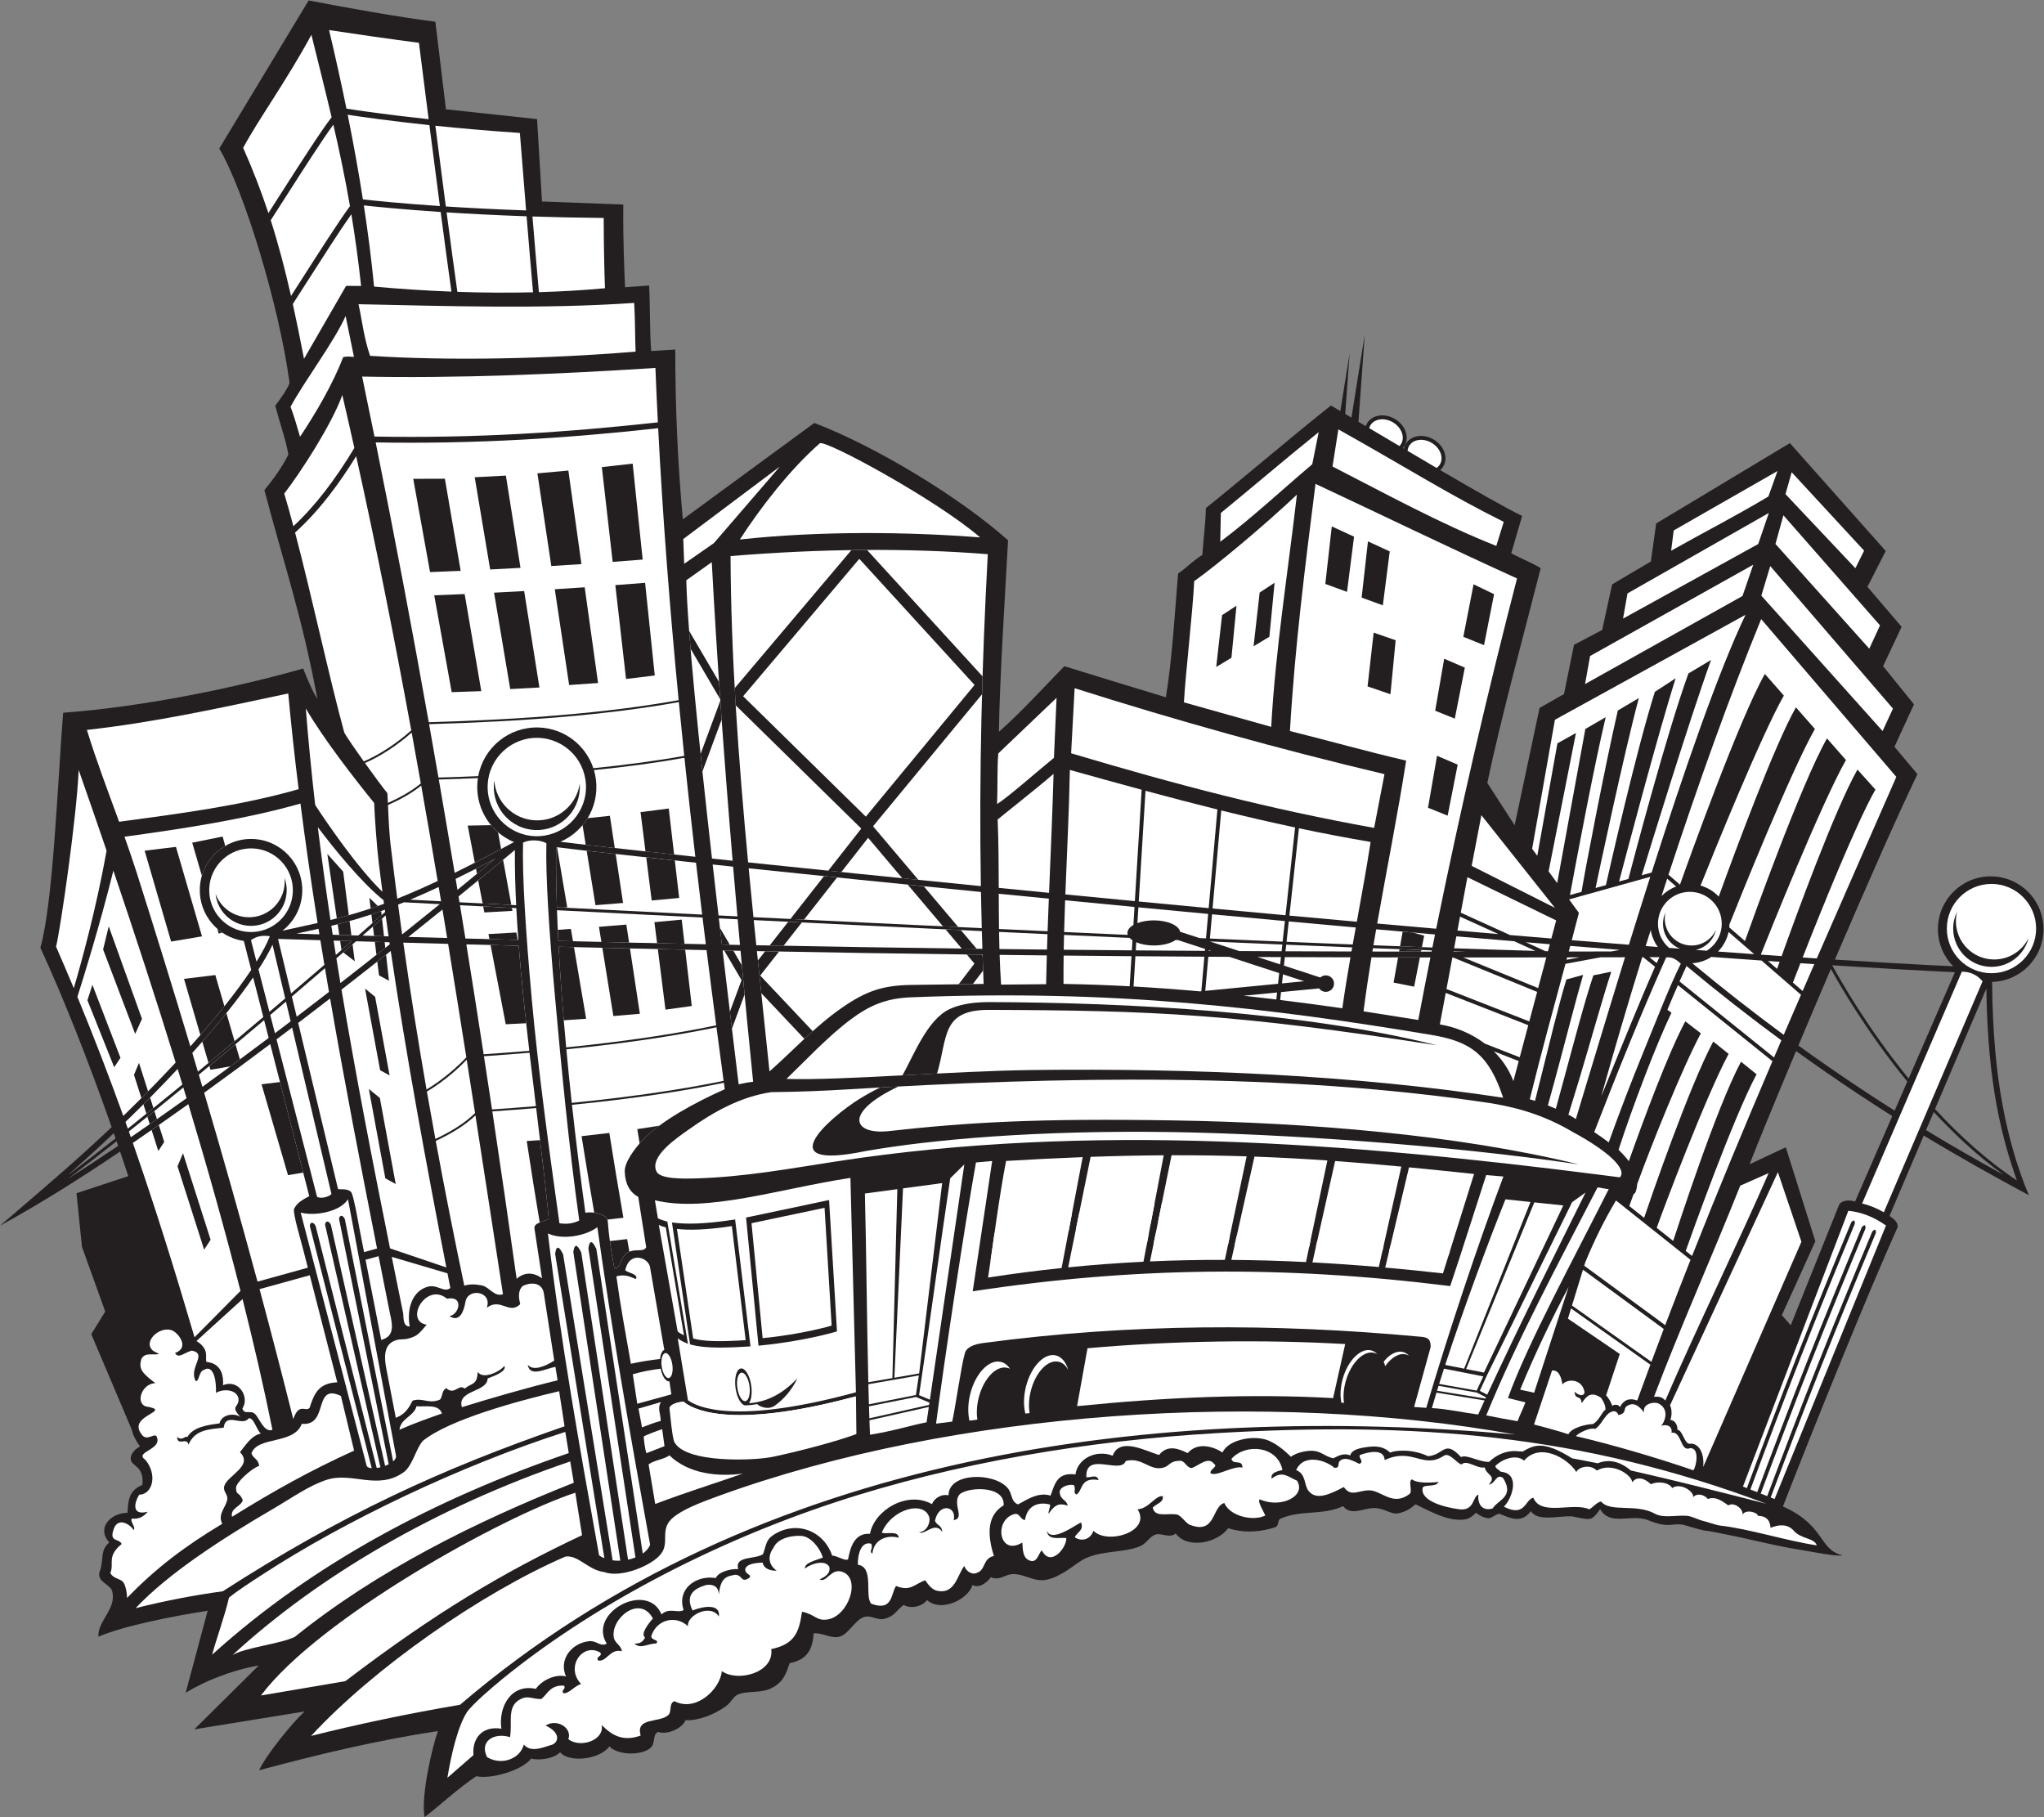 <?xml version="1.0" encoding="UTF-8" standalone="no"?>
<svg
   xmlns:dc="http://purl.org/dc/elements/1.1/"
   xmlns:cc="http://creativecommons.org/ns#"
   xmlns:rdf="http://www.w3.org/1999/02/22-rdf-syntax-ns#"
   xmlns:svg="http://www.w3.org/2000/svg"
   xmlns="http://www.w3.org/2000/svg"
   viewBox="0 0 697.347 619.84"
   height="619.84"
   width="697.347"
   xml:space="preserve"
   id="svg2"
   version="1.1"><rect x="0" y="0" width="697.347" height="619.84" fill="#808080" stroke="none"/><defs
     id="defs6" /><g
     transform="matrix(1.333,0,0,-1.333,0,619.84)"
     id="g10"><g
       transform="scale(0.1)"
       id="g12"><path
         id="path14"
         style="fill:#231f20;fill-opacity:1;fill-rule:evenodd;stroke:none"
         d="m 1599.81,3914.96 61.51,4.31 c 3.14,-61.56 1.17,-115.25 5.36,-167.64 17.59,1.43 49.72,2.72 61.54,3.92 0.16,-141.2 5.73,-285.53 19.46,-434.55 l 336.46,246.62 c 156.84,-59.73 370.86,-189.05 495.93,-300.32 -5.83,-106.52 -22.28,-367.43 -23.43,-489.96 55.62,48.71 116.56,115.85 167.48,167.84 96.09,-29.8 172.44,-53.03 259.81,-79.51 16.17,97.23 23.45,223.68 31.25,316.44 23.2,16.22 35.48,31.02 62.11,47.95 2.46,35.31 8.63,86.46 8.98,119.72 87.91,70.23 227.09,188.92 320.1,262.57 l 24.14,-14.26 23.71,148.05 -11.23,-155.44 15.88,-9.42 34.06,212.48 -16.13,-223.11 18.65,-11.07 c 0.27,0.78 0.57,1.55 0.9,2.32 l 0.02,-0.01 c 0.35,0.82 0.64,1.47 0.88,1.97 l 0.02,-0.01 c 5.46,11.12 15.48,18.53 27.53,21.6 11.31,2.89 24.54,1.91 37.27,-3.52 l -0.02,-0.02 c 1.27,-0.53 2.4,-1.05 3.38,-1.52 v -0.02 c 13.4,-6.59 23.67,-17.05 29.43,-28.63 6.12,-12.29 7.33,-25.96 2.17,-38.08 h -0.02 c -0.35,-0.81 -0.64,-1.46 -0.88,-1.97 l -0.02,0.01 c -1.54,-3.11 -3.41,-5.94 -5.62,-8.47 l 2.67,-1.58 c 0.55,2.61 1.33,5.17 2.41,7.67 l 0.02,-0.01 c 0.33,0.82 0.62,1.47 0.87,1.97 l 0.02,-0.01 c 5.47,11.12 15.49,18.53 27.54,21.6 11.31,2.88 24.52,1.9 37.25,-3.52 v -0.01 c 1.27,-0.55 2.4,-1.06 3.38,-1.54 l -0.02,-0.01 c 13.42,-6.59 23.69,-17.05 29.45,-28.63 6.12,-12.29 7.33,-25.96 2.17,-38.09 l -0.02,0.01 c -0.35,-0.81 -0.64,-1.47 -0.9,-1.97 v 0.01 c -2.34,-4.73 -5.49,-8.8 -9.28,-12.14 88.99,-52.03 169.58,-98 209.67,-117.27 l -27.85,-95.46 c 21.78,-12.05 64.84,-30.1 75.31,-38.46 -36.07,-142.76 -103.45,-388.86 -136.48,-549.58 l 69.9,-107.99 63.75,300.12 62.52,35.57 25.55,125.92 72.15,38.13 25.52,116.71 99.05,58.39 13.71,97.43 342.17,205.54 245.27,-275.99 -46.76,-91.78 87.42,-102.32 -47.36,-100.68 79.02,-97.68 -49.98,-108.56 58.85,-70.11 c -51.03,-105.73 -132.34,-290.43 -211.33,-474.56 108.11,-6.9 209.71,-12.68 302.83,-17.1 -24.16,24.41 -39.1,57.98 -39.1,95.05 0,74.59 60.51,135.09 135.1,135.09 74.61,0 135.1,-60.5 135.1,-135.09 0,-73.41 -58.56,-133.16 -131.51,-135.05 1.06,-132.45 11.41,-233.6 27.04,-316.85 14.57,-77.62 36.13,-156.08 67.05,-228.9 -82.74,44.09 -184.93,101.61 -269.07,152.58 l -87.55,-205.51 c 8.57,-6.18 22.57,-16.16 20.85,-28.54 -79.02,-175.67 -213.24,-508.66 -293.73,-715.089 109.14,-48.386 90.71,-110.507 152.82,-125.058 -20.73,-2.871 -70.45,8.019 -100.26,12.773 -83.59,13.379 -126.23,26.961 -206.54,42.442 -14.45,2.793 -31.8,6.75 -44.26,7.976 -12.77,1.262 -50.92,13.899 -56.89,14.985 -31.02,5.535 -35,-11.235 -95.32,13.867 -43.73,12 -93.41,-16.406 -117.34,26.336 -23.34,-33.164 -25.08,-27.473 -73.05,-18.418 -37.11,0.761 -86.71,-13.711 -104.23,12.976 -24.98,-33.218 -54.81,-16.609 -80.24,-6.59 -8.01,0.176 -21.19,-12.097 -28.32,-11.464 -11.29,0.996 -23.65,7.234 -31.99,13.964 -10.76,-10.859 -19.9,-16.042 -30.86,-17.253 -43.87,-4.895 -92.17,24.382 -124.06,39.121 -12.83,-12.356 -29.81,-20.996 -45.88,-23.481 -16.84,-2.594 -34.83,14.035 -59.63,13.86 -29.51,-0.204 -59.04,-21.106 -79.55,4.785 -53.46,-24.461 -106.41,-9.032 -159.26,-31.477 -10.66,-4.605 -2.91,-19.871 -16.21,-22.965 -47.77,-14.843 -85.64,-12.531 -118.73,-1.984 -28.63,-39.102 -105.18,-53.359 -134.26,-13.574 -14.71,-12.996 -36.58,1.863 -51.48,-2.61 -14.38,-4.332 -23.13,-21.902 -37.07,-28.574 -28.32,-13.504 -64.81,-12.945 -106.19,-20.973 -16,-3.097 -32.58,-8.703 -44.26,-15.578 -19.22,-11.269 -54.67,-42.949 -90.86,-50.41 -32.44,-6.711 -55.06,14.375 -85.82,14.285 -22.1,-0.066 -34.35,-18.074 -57.51,-7.949 -8.62,-12.586 -29.02,-29.48 -46.82,-20 -11.82,-37.703 -80.8,-70.144 -116.36,-38.601 -14.07,-17.422 -41.43,-22.704 -60.05,-12.356 -21.05,-16.266 -22.72,-29.019 -50.06,-35.758 -15.99,-3.949 -33.33,9.715 -49.86,5.282 -24.4,-6.551 -40.51,-44.832 -64.65,-50.86 -21.92,-5.461 -44.29,11.16 -65.64,8.496 -2.61,-35.711 -12.71,-67.121 -61.61,-76.113 -9.2,-27.168 -15.77,-50 -49.55,-65.449 -25.15,-11.485 -58.22,-5.078 -81.85,-14.442 -12.9,-5.136 -18.05,-20.91 -32.66,-31.125 -29.12,-20.339 -68.66,-36.75 -102.46,-34.89 -6.07,-19.582 -46.24,-38.828 -70.23,-29.973 -16.16,-8.828 -4.31,-31.152 -21.98,-43.164 -29.43,-20 -86.29,-13.379 -102.28,6.152 -24.35,-33.543 -102.28,-43.027 -126.37,-15.214 -16.14,-16.348 -53.75,-21.797 -73.97,-16.055 -21.19,-28.817 -101.58,-54.004 -140.7,-45.156 C 1172.15,73.359 1126.13,30.129 1086.68,0 c -10.02,53.965 19.93,181.16 34.14,220.129 C 966.301,196.926 814.086,160.305 663.168,119.934 682.828,161.926 749.27,242.422 779.426,270.32 L 497.258,224.57 662.191,388 C 592.078,375.938 523.258,347.539 475.254,318.293 l 56.234,209.883 c -93.25,-14.797 -213.242,-38.418 -279.75,-66.446 -1.48,41.797 47.254,70.934 35.282,116.512 -3.821,14.551 -27.395,20.742 -32.04,36.121 -3.425,11.36 0.836,10.813 3.911,27.153 5.562,29.48 -0.297,41.836 20.812,61.48 -33.308,36.574 2.871,75.051 46.762,75.871 1.316,32.559 4.223,57.473 38.015,71.258 4.985,48.828 -27.683,47.152 -29.808,65.109 -1.43,12.137 8.808,25.696 23.664,33.332 -10.07,13.805 -18.164,28.582 -21.074,42.879 v 0 l -103.703,244.465 35.773,57.74 -59.613,165.88 -13.883,137.1 132.562,43.57 c -6.898,20.94 -13.921,41.93 -21.05,62.89 C 207.27,1635.64 105.797,1571.38 0,1513.38 c 96.441,82.89 193.559,164.53 285.742,252.27 -58.824,167.73 -123.101,330.39 -182.461,459.1 32.774,113.89 44.207,423.57 58.36,601.27 215.054,16.25 448.808,66.14 614.277,113.2 9.496,-24.43 24.594,-60.36 36.309,-77.42 -40.489,216.35 -83.493,336.88 -135.528,533.91 21.481,26.61 43.594,55.56 61.364,90.97 -5.75,35.28 -21.926,80.43 -33.52,125.2 12.547,16.5 32.238,43.94 36.574,58.24 -27.633,204.18 -118.633,496.84 -179.902,599.81 l 228.73,378.87 c 102.696,-19.5 221.915,-41.34 324.365,-54.48 l 27.08,-224.09 233.17,-25.05 12.65,-210.82 208.07,-7.83 c -1.06,-89.91 2.95,-177.32 4.53,-211.57 z m 3090.09,-1735.19 -0.19,-0.46 c 19.27,-35.54 88.83,-158.7 195.19,-289.35 l 118.48,272.11 c -96.08,4.52 -201.31,10.51 -313.48,17.7 z m -3.94,-9.22 c -28.75,-67.18 -57.01,-133.81 -83.17,-196.05 52.97,-38.23 105.53,-74.59 157.76,-109.26 29.65,-19.67 59.18,-38.81 88.59,-57.44 l 32.4,74.44 c -103.49,126.57 -172.71,246.64 -195.58,288.31 z m -89.12,-210.21 c -54.32,-129.35 -98.89,-237.94 -118.95,-289.7 l 92.72,43.45 75.6,-240.62 -85.78,-189.04 22.81,-25.72 124.57,310.2 c 8.91,10.27 27.11,10.78 40.06,6.32 l 95.22,218.7 c -30.16,19.07 -60.41,38.66 -90.8,58.82 -51.45,34.16 -103.25,69.96 -155.45,107.59 z m 486.97,159.83 -131.33,-308.28 c 61.5,-66.62 131.93,-131.05 209.45,-182.61 -19.31,54.99 -37.22,114.75 -51.03,188.37 -15.1,80.39 -25.29,177.29 -27.09,302.52 z m -134.53,-315.81 -19.77,-46.37 c 66.78,-40.51 133.03,-78.54 198.83,-114.53 -65.57,47.35 -125.63,103.27 -179.06,160.9 z m -4646.94,-86.59 -4.027,11.73 c -42.528,-33.53 -84.153,-65.73 -123.95,-95.71 41.907,26.65 84.707,54.79 127.977,83.98 z m -6.61,19.21 -4.578,13.18 c -37.308,-35.38 -76.601,-71.4 -117.675,-107.69 39.296,29.66 80.339,61.44 122.253,94.51 v 0" /><path
         id="path16"
         style="fill:#ffffff;fill-opacity:1;fill-rule:evenodd;stroke:none"
         d="m 842.223,4573 c 76.324,-11.46 152.879,-22.51 229.977,-32.62 4.78,-37.85 13.97,-110.46 24.85,-195.38 -107.777,11.5 -182.167,22.54 -210.339,26.95 -13.762,67.44 -28.719,134.69 -44.488,201.05 z M 1545.1,4092.22 c 0.16,-59.43 1.12,-119.32 3.23,-179.86 -55.49,-5.14 -112.12,-8.4 -169.06,-10.03 -4.78,53.2 -10.55,121.56 -16.48,193.65 56.41,-1.84 117.33,-3.19 182.31,-3.76 z m -180.83,-190.28 c -64.62,-1.53 -129.57,-1 -193.68,1.2 -7.28,50.85 -17.11,123.99 -27.56,203.37 58.5,-3.76 127.16,-7.35 204.7,-10.03 5.93,-72.27 11.72,-140.93 16.54,-194.54 z m -208.88,1.76 c -67.48,2.6 -133.93,7.04 -197.972,12.88 -6.578,67.94 -15.477,137.48 -26.234,207.78 29.375,-3.27 97.196,-10.22 196.636,-16.86 10.4,-79.11 20.23,-152.29 27.57,-203.8 z m -226.581,236.02 c -11.231,71.75 -24.375,144.24 -38.926,216.59 32.144,-4.95 105.547,-15.58 209.127,-26.56 8.47,-65.98 17.81,-138.36 26.83,-207.09 -102.38,6.89 -170.613,14.06 -197.031,17.06 z m 185.471,188.43 c 8.46,-65.98 17.79,-138.14 26.77,-206.51 58.56,-3.79 127.46,-7.43 205.44,-10.15 -5.45,66.67 -10.98,135.7 -15.94,198.28 -80.84,5.44 -153.67,11.92 -216.27,18.38 z m -317.264,232.74 c 17.945,-72.76 35.418,-141.59 51.722,-211.01 -26.906,-34.43 -79.929,-117.28 -137.172,-206.72 l -24.625,-38.45 c -18.05,54.56 -39.121,109.7 -64.617,166.93 39.059,72.87 110.563,170.88 174.692,289.25 z m 56.144,-229.97 c 15.535,-67.17 29.922,-135.29 42.555,-208.45 -28.563,-38.8 -77.34,-115.02 -129.645,-196.74 l -21.226,-33.15 c -14.848,65.67 -31.387,129.43 -51.93,193.75 10.477,16.32 20.934,32.65 31.258,48.79 52.183,81.54 100.848,157.56 128.988,195.8 z m 46.059,-229.17 c 9.508,-57.34 17.937,-117.91 24.992,-183.61 l -38.367,0.3 -107.77,-186.65 c -9.363,48.31 -18.66,94.78 -28.644,140.22 9.8,15.28 19.586,30.57 29.246,45.67 47.297,73.89 91.683,143.25 120.543,184.07 v 0" /><path
         id="path18"
         style="fill:#ffffff;fill-opacity:1;fill-rule:evenodd;stroke:none"
         d="m 1623.11,3874.82 c 2.69,-44.94 1.87,-84.5 3.66,-124.61 -224.5,-18.85 -481.03,-23.9 -679.661,-10.78 -16.285,48.59 -19.687,87.19 -29.504,132.05 220.815,-4.5 470.405,-12.91 705.505,3.34 z m -738.54,-33.5 c 5.141,-23.61 15.192,-76.3 21.368,-104.71 -13.77,1.12 -19.106,1.3 -27.477,-0.5 -26.27,-68.02 -69.75,-142.81 -110.547,-203.79 -5.867,20.03 -16.742,57.81 -24.305,76.72 36.336,66.98 112.547,167.89 140.961,232.28 v 0" /><path
         id="path20"
         style="fill:#ffffff;fill-opacity:1;fill-rule:evenodd;stroke:none"
         d="m 876.113,3639.18 c 10.492,-45.22 20.75,-90.41 30.813,-135.55 -24.231,-40.17 -49.449,-77.62 -75.879,-111.69 -25.559,-32.94 -52.199,-62.65 -80.113,-88.51 -7.766,29.08 -15.579,57.09 -23.434,83.53 42.695,54.89 122.582,178.99 148.613,252.22 z M 1194.51,1938.06 c 7.17,-45.49 14.28,-90.94 21.33,-136.33 -27.84,-27.75 -66.08,-49.68 -101.54,-66.34 -7.4,40.31 -14.65,80.72 -21.71,121.21 10.7,6.41 21.8,13.7 33.03,21.81 23.26,16.77 47.08,36.97 68.89,59.65 z m 639.18,83.17 c 6.01,-45.67 12.13,-91.37 18.32,-137.08 -81.58,-16.86 -170.37,-30.95 -265.2,-42.7 -40.1,-4.97 -81.27,-9.52 -123.45,-13.7 -4.97,45.66 -9.62,91.48 -13.85,137.02 38.87,3.91 76.9,8.16 114,12.75 96.76,11.99 187.24,26.41 270.18,43.71 z m -96.29,832.13 c 4.43,-45.79 9.04,-91.66 13.81,-137.6 -72.01,-12.89 -149.83,-23.31 -232.61,-31.6 -19.51,58.49 -73.6,101.65 -138.83,104.15 -76.63,2.94 -142.21,-51.22 -155.75,-124.47 -33.42,-1.43 -67.36,-2.65 -101.79,-3.65 -7.89,45.51 -15.89,91.06 -23.99,136.67 120.26,3.43 234.68,9.37 341.57,18.52 107.26,9.19 207.01,21.61 297.59,37.98 z m -683.75,-78.11 c 7.92,-43.36 15.72,-86.68 23.4,-129.97 -24.63,-20.41 -54.96,-36.89 -84.237,-50 -0.407,9.1 -0.825,17.47 -1.344,24.9 -9.074,10.89 -33.543,43.86 -57.406,77.2 19.355,8.27 41.578,20.37 64.417,35.57 18.38,12.21 37.16,26.45 55.17,42.3 z m 301.6,-819.2 c 5.36,-45.91 10.93,-91.62 16.43,-136.66 -36.81,-3.08 -74.29,-5.91 -112.36,-8.51 -6.82,45.34 -13.72,90.75 -20.71,136.25 39.56,2.7 78.46,5.66 116.64,8.92 z m 322.23,1752.37 c 1.81,-46.26 3.9,-92.68 6.24,-139.24 -116.13,-12.81 -232.19,-23.01 -350.77,-29.45 -120.96,-6.57 -244.85,-9.27 -374.512,-6.9 -10.375,51.13 -20.899,102.28 -31.586,153.48 243.228,-4.72 495.218,5.74 750.628,22.11 v 0" /><path
         id="path22"
         style="fill:#ffffff;fill-opacity:1;fill-rule:evenodd;stroke:none"
         d="m 1751.72,2710.78 c 8.77,-84.22 18.08,-168.67 27.87,-253.32 -172.25,18.39 -294.63,32.09 -345.38,38.43 52.27,22.55 89.74,73.57 92.08,134.23 0.65,17.09 -1.54,33.64 -6.15,49.18 82.36,8.27 159.82,18.65 231.58,31.48 z m 29.63,-268.55 c 5.14,-44.2 10.41,-88.45 15.79,-132.74 -137.38,6.85 -263.29,13.22 -371.82,18.77 -1.84,54.49 -2.51,106.16 -1.85,153.9 44.56,-5.77 172.7,-20.18 357.88,-39.93 z m 16.71,-140.28 c 2.78,-22.76 5.59,-45.53 8.42,-68.32 -123.98,2.56 -249.5,5.41 -377.46,8.57 -1.39,26.72 -2.54,52.94 -3.45,78.55 108.75,-5.54 234.86,-11.93 372.49,-18.8 z m 10.29,-83.31 c 8.01,-64.09 16.25,-128.24 24.69,-192.44 -82.94,-17.32 -173.41,-31.74 -270.14,-43.73 -37.05,-4.59 -75.02,-8.83 -113.85,-12.74 -8.15,88.07 -14.75,175 -19.25,257.5 128.34,-3.17 254.2,-6.03 378.55,-8.59 z m 44.34,-339.45 2.24,-16.49 c -77.15,-34.39 -164.89,-82.04 -210.88,-131.01 -17.07,-18.15 -48.23,-57.08 -44.91,-82.83 1.61,-30.31 13.64,-50.53 34.38,-61.76 l 20.31,-128.56 c -4.46,-12.63 -25.31,-4.5 -41.72,-11.18 -26.07,-8.18 -21.59,-47.95 -40.06,-41.34 -8.42,42.93 -14.38,87.16 -16.6,119.7 -1.19,17.5 -38.99,24.66 -57.15,20.86 -12.39,88.66 -24.08,182.05 -34.39,276.21 42.18,4.18 83.39,8.74 123.51,13.71 94.85,11.76 183.67,25.84 265.27,42.69 z M 911.602,3482.56 c 52.05,-235.08 98.418,-468.95 140.998,-701.57 -18.52,-16.52 -37.92,-31.29 -56.873,-43.9 -22.977,-15.28 -45.313,-27.38 -64.637,-35.56 -21.77,30.52 -42.477,60.57 -49.84,73.49 -39.414,144.22 -81.887,344.29 -126,512.12 30.781,27.75 59.902,59.86 87.641,95.6 23.808,30.69 46.66,64.12 68.711,99.82 z m 772.888,71.62 c 11.78,-228.89 29.8,-461.28 52.44,-695.83 -90.48,-16.38 -190.23,-28.8 -297.53,-37.99 -107.08,-9.16 -221.65,-15.11 -342.04,-18.54 -42.23,237.49 -87.38,476.34 -135.88,716.01 128.82,-2.27 251.99,0.45 372.25,6.97 119.11,6.47 235.1,16.64 350.76,29.38 z m -606.45,-914.51 c 14.45,-81.53 28.48,-162.92 42.16,-244.14 -38.42,-18.05 -72.45,-32.84 -103.38,-45.2 -5.5,42.06 -10.73,84.09 -15.67,126.02 -5.212,39.29 -6.677,80.6 -8.103,113.58 29.313,13.01 59.843,29.39 84.993,49.74 z m 44.75,-259.5 6.13,-36.62 -79.01,4.14 c 22.53,9.48 46.68,20.22 72.88,32.48 z m 9.64,-57.71 c 4.04,-24.3 8.05,-48.58 12.04,-72.85 -32.88,0.9 -65.95,1.82 -99.23,2.77 31.01,24.75 60.19,48.23 87.19,70.08 z m 14.5,-87.87 c 15.9,-97.01 31.39,-193.79 46.6,-290.33 -22.3,-23.58 -46.87,-44.53 -70.83,-61.81 -10.54,-7.61 -20.97,-14.49 -31.02,-20.59 -21.74,124.88 -41.75,250.5 -59.52,375.93 38.53,-1.1 76.78,-2.16 114.77,-3.2 z m -117.72,24.14 c -3.55,25.43 -7.01,50.84 -10.37,76.24 4.94,1.96 9.96,3.98 15.05,6.07 14.57,-0.77 45.99,-2.43 91.75,-4.81 -29.63,-23.99 -61.93,-49.98 -96.43,-77.5 z m 187.58,-463.05 c 23.82,-153.14 47.15,-305.69 70.54,-457.64 -22.26,-7.66 -35.26,18.99 -54.52,22.66 -17.08,3.26 -29.99,3.5 -44.52,-0.74 -25.54,121.73 -50.07,245.51 -73.06,370.37 35.12,16.4 73.16,37.99 101.56,65.35 z m 155.48,18.75 c 12.14,-99.42 23.9,-195.59 32.36,-283.68 -14.41,-7.7 -39.99,-9.89 -36.56,-25.59 l 19.18,-126.31 c -23.74,17.37 -47.2,14.64 -64.95,-1.41 -19.94,141.94 -40.66,284.81 -62.24,428.5 38.03,2.6 75.45,5.42 112.21,8.49 z m -149.09,844.38 c -0.84,-5.57 -1.39,-11.25 -1.61,-17.01 -2.51,-65.52 36.73,-122.97 93.95,-146.71 -57.27,-30.95 -107.37,-56.84 -151.89,-78.69 -13.21,79.42 -26.71,159.03 -40.54,238.81 33.84,1 67.22,2.19 100.09,3.6 z m 94.61,-183.97 c -0.34,-45.39 0.87,-92.67 3.27,-141.24 -55.16,2.84 -103.79,5.36 -145,7.49 l -2.43,14.82 c 69.58,56.68 120.25,98.9 144.16,118.93 z m 3.65,-148.75 c 1.38,-26.76 3.12,-53.89 5.14,-81.3 -44.8,1.14 -89.92,2.33 -135.42,3.55 -4.58,28.38 -9.2,56.78 -13.86,85.2 41.07,-2.13 89.37,-4.63 144.14,-7.45 z m 6.27,-96.29 c 6.82,-88.1 16.48,-178.81 26.96,-268.8 -38.23,-3.25 -77.19,-6.21 -116.81,-8.93 -14.38,93.44 -29.12,187.2 -44.27,281.25 45.05,-1.21 89.75,-2.38 134.12,-3.52 z m -156.89,143.13 -4.63,28.02 c 30.97,15.14 64.62,32.24 101.51,51.63 -25.06,-20.78 -57.84,-47.81 -96.88,-79.65 v 0" /><path
         id="path24"
         style="fill:#ffffff;fill-opacity:1;fill-rule:evenodd;stroke:none"
         d="m 1869.76,3226.97 c 229.37,18.8 449.31,21.28 658.35,4.85 -14.91,-279.44 -22.52,-558.25 -17.72,-849.41 -222.7,22.11 -426,42.95 -595.67,60.75 -25.08,267.11 -43.97,530.63 -44.96,783.81 z m 638.79,47.8 c -181.6,14.12 -406.93,17.28 -614.99,-5.42 52.99,82.19 129.8,180.88 204.55,246.1 12.64,11.03 299.11,-144.36 410.44,-240.68 z m -757.42,-67.52 -2.36,63.32 247.29,185.54 -168.99,-196.04 -75.94,-52.82 z m 759.51,-839.88 c 0.56,-30.73 1.25,-61.59 2.08,-92.6 -202.17,9.51 -401.06,19.16 -584.36,28.21 -4.19,41.73 -8.28,83.41 -12.21,125 169.55,-17.79 372.39,-38.58 594.49,-60.61 z m 2.29,-100.1 c 0.41,-15.08 0.86,-30.2 1.34,-45.36 l -47.36,0.6 c -176.48,2.29 -352.61,5.12 -531.26,8.54 -2.2,21.49 -4.38,42.95 -6.54,64.4 183.19,-9.04 381.83,-18.68 583.82,-28.18 z m 1.84,-60.31 c 0.83,-24.85 1.76,-49.81 2.78,-74.88 l -185.1,-2.54 c -73.54,-1 -116.09,-15.91 -176.72,-57.74 -70.17,-48.42 -127.8,-112.35 -186.29,-163.52 -10.73,102.59 -21.71,205.31 -32.25,307.79 178.04,-3.4 353.61,-6.23 529.55,-8.5 l 48.03,-0.61 z m -693.05,1004.49 c 12.99,-244.5 31.58,-504.94 53.35,-764.11 l -52.8,5.59 c -32.39,286.57 -63.09,585.09 -65.7,712.17 l 65.15,46.35 z m 54.63,-779.29 c 3.59,-42.45 7.26,-84.86 11.01,-127.16 l -48.41,2.41 c -4.95,42.63 -9.97,86.27 -14.97,130.29 l 52.37,-5.54 z m 11.67,-134.67 c 1.94,-21.91 3.91,-43.79 5.89,-65.62 l -46.24,0.92 c -2.59,22 -5.21,44.39 -7.85,67.09 l 48.2,-2.39 z m 7.25,-80.6 c 10.36,-113.47 21.18,-225.7 32.28,-335.19 -18.75,-1.82 -24.31,-4.24 -37.01,-6.54 -9.39,77.52 -24.43,201.03 -41.11,342.64 l 45.84,-0.91 v 0" /><path
         id="path26"
         style="fill:#ffffff;fill-opacity:1;fill-rule:evenodd;stroke:none"
         d="m 620.816,1325.61 c 28.868,-114.57 54.696,-226.66 76.485,-334.477 -20.754,-8.684 -33.571,29.827 -44.559,40.497 -11.429,11.1 -27.613,-3.26 -32.375,14.08 19.301,28.49 -9.293,76.61 -49.59,59.45 3.602,51.85 -29.593,58.6 -42.031,59.56 -5.488,9.64 9.844,31.19 -25.863,53.67 l 117.933,107.22 z m 348.09,109.84 c 9.102,-45.99 18.258,-92.02 27.438,-138.08 6.046,-30.32 18.406,-65.75 -20.559,-76.3 l -40.187,205.15 33.308,9.23 z m 176.394,-44 7.28,-37.33 c -14.92,-13.25 -33.35,9.55 -56.81,3.43 -40.93,-10.69 -55.21,-57.16 -47.21,-102.09 -19.64,0.35 -14.61,26.7 -17.2,36.4 -9.64,47.44 -19.23,94.69 -28.73,141.77 l 142.67,-42.18 z m -352.456,-4.79 70.347,-274 c -47.101,-1.89 -59.253,-28.57 -70.535,-64.74 -9.172,-13.1 -26.875,14.99 -42.074,-29.37 -28.086,112.28 -56.855,222.95 -86.305,332.5 l 128.567,35.61 v 0" /><path
         id="path28"
         style="fill:#ffffff;fill-opacity:1;fill-rule:evenodd;stroke:none"
         d="m 290.191,2422.04 c 53.852,-159 107.93,-324.37 159.383,-491.01 -40.597,-43.71 -85.437,-89.55 -134.004,-136.69 -35.925,99.96 -74.695,201.11 -117.523,304.76 14.058,43.83 55.348,175.57 92.144,322.94 z m 164.473,-507.53 c 4.07,-13.22 8.117,-26.46 12.156,-39.71 -46.582,-38.2 -93.507,-76.21 -139.668,-112.92 l -6.039,16.99 c 48.305,46.74 92.989,92.21 133.551,135.64 z m 14.508,-47.43 c 2.781,-9.15 5.551,-18.29 8.312,-27.44 -47.578,-34.01 -95.289,-67.45 -142.578,-99.76 l -5.117,14.55 c 46.047,36.62 92.879,74.52 139.383,112.65 z m 12.875,-42.59 c 48.324,-160.67 93.66,-321.52 133.48,-477.97 l -117.64,-118.57 c -49.188,167.37 -99.938,331.1 -157.867,497.29 47.097,32.14 94.628,65.4 142.027,99.25 z m 499.609,521.87 1.227,-9.09 c -51.285,-18.97 -94.445,-31.25 -137.07,-41.59 -11.868,79.27 -22.727,158.4 -32.383,237.51 44.597,-58.83 111.996,-141.92 168.226,-186.83 z m 3.301,-24.34 0.797,-5.82 c -17.496,-15.37 -40.816,-35.78 -68.813,-60.15 l -65.418,1.94 c -1.168,7.6 -2.328,15.21 -3.476,22.81 42.715,10.31 85.855,22.49 136.91,41.22 z m 2.02,-14.68 c 2.461,-17.77 4.992,-35.61 7.574,-53.53 l -66.598,1.92 c 23.41,20.4 43.332,37.82 59.024,51.61 z m 9.753,-68.55 0.77,-5.29 c -39.758,-31.55 -82.055,-64.83 -126.262,-99.19 -3.484,21.11 -6.914,42.23 -10.269,63.32 17.957,15.51 34.801,30.12 50.347,43.64 28.633,-0.84 57.098,-1.67 85.414,-2.48 z m 3.29,-22.4 c 39.37,-266.05 91.17,-546.43 142.34,-809.83 l -144.098,48.78 c -45.043,223.78 -87.852,443.77 -124.235,662.17 44.043,34.21 86.254,67.37 125.993,98.88 z m -140.43,-10.08 c -1.938,12.23 -3.86,24.44 -5.75,36.65 l 46.457,-1.37 c -12.774,-11.1 -26.379,-22.9 -40.707,-35.28 z m -90.606,387.34 c 12.895,-100.97 27.672,-202.87 43.907,-305.64 -14.434,-3.24 -29.028,-6.41 -44.078,-9.68 -14.727,-3.19 -29.895,-6.48 -46.036,-10.1 29.61,22.94 49.239,58.34 50.782,98.68 2.773,72.37 -53.664,133.3 -126.032,136.08 -72.359,2.77 -133.297,-53.67 -136.066,-126.03 -2.606,-67.79 46.762,-125.55 112.504,-134.86 l 19,-74.04 c -36.348,-54.69 -89.192,-121.45 -155.742,-195.76 -44.2,147.32 -89.696,294.16 -136.477,441.7 -10.117,31.91 -20.945,63.43 -32.098,94.75 147.5,20.25 307.075,44.24 450.336,84.9 z m 46.266,-320.47 2.262,-14.18 -58.864,1.79 13.329,2.89 c 14.765,3.21 29.097,6.31 43.273,9.5 z m 4.684,-29.2 c 3.382,-20.96 6.828,-41.96 10.332,-62.98 -26.536,-22.86 -55.11,-47.39 -85.211,-73.08 l -33.438,139.36 c 36.379,-1.13 72.477,-2.22 108.317,-3.3 z m 11.765,-71.6 c 3.379,-20.23 6.809,-40.49 10.289,-60.77 -26.945,-20.84 -54.531,-42.03 -82.601,-63.43 l -12.379,51.6 c 29.883,25.49 58.269,49.84 84.691,72.6 z m 13.16,-77.47 c 36.2,-209.89 77.368,-423.28 120.168,-639.87 l -33.269,-9.22 -11.774,60.08 c -4.921,27.57 -13.695,76.28 -20.105,91.89 -7.188,10.61 -23.965,8.39 -34.606,9.05 l -102.07,425.43 c 27.735,21.12 54.996,42.04 81.656,62.64 z m -196.949,53.86 25.996,-101.31 c -53.269,-45.07 -109.781,-92.41 -167.34,-139.95 -4.753,16.01 -9.523,31.99 -14.308,47.98 65.308,72.49 118.019,138.27 155.652,193.28 z m 28.059,-109.34 11.683,-45.54 c -55.457,-41.67 -112.324,-83.7 -169.621,-125.1 -3.047,10.31 -6.097,20.64 -9.16,30.95 57.438,47.41 113.856,94.66 167.098,139.69 z m 15.711,-61.23 99.836,-389.07 c -17.243,-9.58 -32.282,-17.01 -39.442,-34.13 -0.136,-18.83 15.285,-69.08 24.274,-104.09 l 11.539,-44.95 -128.789,-35.69 c -44.016,163.07 -89.535,323.67 -136.571,483.3 57.114,41.23 113.821,83.08 169.153,124.63 v 0" /><path
         id="path30"
         style="fill:#ffffff;fill-opacity:1;fill-rule:evenodd;stroke:none"
         d="m 782.68,2837.13 c 45.293,-78.4 128.039,-184.2 175.015,-241.98 0.993,-32.41 6.821,-113.2 11.723,-153.39 2.984,-24.45 6.125,-49.13 9.391,-73.99 -64.778,63.17 -139.039,171.84 -172.094,222.17 -9.445,82.36 -17.535,164.71 -24.035,247.19 z M 201.363,2679.59 c 23.555,-67.16 47.469,-136.18 71.489,-206.57 -27.633,-153.54 -66.028,-291.12 -83.985,-351.82 -14.648,35.1 -29.762,70.49 -45.394,106.23 11.238,44.81 52.953,332.27 57.89,452.16 z m 536.407,195.82 c 7.351,-80.54 16.293,-162.23 26.554,-244.91 -148.426,-42.57 -306.551,-62.82 -459.496,-83.41 -29.531,81.46 -56.996,152.36 -82.469,235.02 171.379,19.09 334.614,54.73 515.411,93.3 v 0" /><path
         id="path32"
         style="fill:#ffffff;fill-opacity:1;fill-rule:evenodd;stroke:none"
         d="m 3882.68,3169.69 c -76.35,-294.53 -145.34,-593.29 -206.92,-896.33 -50.23,4.37 -100.62,8.81 -151.01,13.29 24.43,139.02 52.3,277.36 74.16,416.9 -99.63,23.18 -197.45,50.76 -297.43,75.72 12.43,216.23 39.2,424.19 65.43,632.45 172.02,-80.54 342.62,-163.49 515.77,-242.03 z m -209.91,-911.06 c -2.24,-11.11 -4.49,-22.22 -6.72,-33.34 -48.59,1.76 -98.96,3.67 -150.87,5.68 2.28,13.64 4.61,27.28 6.99,40.91 50.25,-4.48 100.49,-8.89 150.6,-13.25 z m -8.2,-40.76 -0.61,-3.07 c -50.93,0.04 -101.4,0.1 -151.44,0.2 l 1.41,8.53 c 51.83,-2.01 102.11,-3.9 150.64,-5.66 z m -3.59,-18.01 c -10.57,-53.21 -20.94,-106.54 -31.06,-160 l -140.1,22.11 c 5.94,46.19 12.82,92.2 20.26,138.1 49.86,-0.1 100.15,-0.18 150.9,-0.21 z m -407.43,590.05 -223.39,62.74 c 3.59,69.46 22.3,227.74 26.27,310.1 57.98,41.02 183.96,146.49 262.87,221.43 -21.78,-190.24 -55.16,-397.54 -65.75,-594.27 v 0" /><path
         id="path34"
         style="fill:#ffffff;fill-opacity:1;fill-rule:evenodd;stroke:none"
         d="m 4549.3,3444.59 -23.19,-65.08 c -84.14,-50.37 -162.13,-90 -248.98,-138.81 l 6.58,51.89 265.59,152 z m -62,-239.71 -27.55,-80.06 -402.95,-225.31 12.85,71.73 417.65,233.64 z m 43.48,-3.5 314.04,-364.72 -26.5,-57.45 -310.35,346.51 22.81,75.66 z m -3.65,135.9 -27.15,-79.46 -345.94,-190.85 11.39,64.51 361.7,205.8 z m 37.32,-5.94 247.23,-281.72 -27.44,-59.65 -240.1,267.99 20.31,73.38 z m 21.14,110.16 185.41,-200.65 -22.31,-44.96 -178.92,189.6 15.82,56.01 v 0" /><path
         id="path36"
         style="fill:#ffffff;fill-opacity:1;fill-rule:evenodd;stroke:none"
         d="m 2750.39,2888.85 c 259.16,-82.3 523.3,-156.01 793.07,-219.95 l -26.53,-137.55 c -268.82,48.6 -498.38,108.5 -775.5,190.98 l 8.96,166.52 z m -46.19,-24.6 -6.74,-153.55 c -35.76,-28.89 -118.13,-101.5 -145.53,-118.18 1.84,43 -0.15,91.35 3.15,129.48 l 149.12,142.25 v 0" /><path
         id="path38"
         style="fill:#ffffff;fill-opacity:1;fill-rule:evenodd;stroke:none"
         d="m 3507.93,2495.41 c -10.59,-68.71 -22.99,-136.38 -35.29,-204.11 -57.62,5.16 -115.18,10.38 -172.56,15.63 l 24.39,223.44 c 60.08,-12.64 120.82,-24.29 183.46,-34.96 z m -37.99,-218.87 c -2.62,-14.49 -5.23,-28.98 -7.81,-43.5 -55.04,2.17 -111.64,4.48 -169.36,6.88 l 5.69,52.17 c 57.03,-5.22 114.24,-10.41 171.48,-15.55 z m -9.14,-50.92 -1.84,-10.49 c -56.77,0.14 -113.02,0.32 -168.84,0.55 l 1.83,16.79 c 57.58,-2.39 113.95,-4.68 168.85,-6.85 z m -4.45,-25.43 c -7.5,-43.14 -14.59,-86.51 -20.8,-130.39 -52.74,7.54 -105.73,14.65 -159.05,21.22 l 2.21,20.19 97.36,9.47 c 3.83,-5.36 10.1,-8.85 17.17,-8.85 11.66,0 21.1,9.44 21.1,21.08 0,11.65 -9.44,21.09 -21.1,21.09 -5.41,0 -10.37,-2.05 -14.1,-5.43 l -93.05,30.36 2.39,21.8 c 55.5,-0.22 111.42,-0.4 167.87,-0.54 z m -175.22,-66.71 2.54,23.14 54.08,-17.64 -56.62,-5.5 z m -14.51,-41.25 c -27.81,3.39 -55.7,6.62 -83.69,9.66 l 85.64,8.34 -1.95,-18 z m -181.85,22.15 7.73,87.33 53.89,-0.3 127.59,-41.62 -2.98,-27.3 -186.23,-18.11 z m 133.53,86.66 60.16,-0.27 -2.03,-18.69 -58.13,18.96 z m -124.49,15.61 0.17,1.85 5.77,-1.89 -5.94,0.04 z m 2.62,24.14 c 62.85,-2.72 124.82,-5.37 185.54,-7.9 l -1.87,-17.18 c -36.29,0.15 -72.39,0.32 -108.32,0.5 l -75.35,24.58 z m 0.17,7.47 5.49,62.03 c 61.76,-5.79 123.96,-11.56 186.45,-17.29 l -5.77,-52.67 c -60.89,2.54 -123.08,5.2 -186.17,7.93 z m 6.82,76.91 22.19,250.85 c 63.34,-15.64 125.85,-30.16 189.06,-43.58 l -24.51,-224.59 c -62.58,5.74 -124.89,11.52 -186.74,17.32 z m -32.35,-212.12 c -56.11,5.03 -112.71,9.25 -169.86,12.48 l 4.73,77.48 c 58.51,-0.47 117.34,-0.88 176.54,-1.24 l -7.81,-88.37 -3.6,-0.35 z m -164.21,104.89 1.25,20.74 c 11.95,-5.09 27.73,-8.18 45.02,-8.18 23.26,0 43.76,5.59 55.91,14.11 l 5.63,-0.24 69.57,-22.7 -0.43,-4.96 c -59.36,0.36 -118.3,0.76 -176.95,1.23 z m 4.25,69.85 2.46,40.33 c 58.95,-5.63 118.54,-11.27 178.6,-16.91 l -5.53,-62.51 -16.68,0.73 -49.59,16.17 c -3.14,16.35 -32.05,29.16 -67.24,29.16 -15.88,0 -30.49,-2.61 -42.02,-6.97 z m 3.38,55.26 17.31,283.29 c 62.95,-16.99 123.86,-32.95 184.02,-47.9 l -22.32,-252.35 c -60.22,5.65 -119.95,11.31 -179.01,16.96 z m -23.24,-216.98 c -55.86,3.04 -112.27,5.12 -169.32,6.07 -0.11,24.18 0,48.34 0.34,72.51 57.67,-0.58 115.54,-1.1 173.69,-1.56 l -4.71,-77.02 z m -168.75,93.52 c 0.21,12.64 0.47,25.27 0.78,37.9 56.11,-2.58 112.15,-5.13 167.85,-7.63 1.98,-2.16 4.44,-4.2 7.31,-6.08 l -1.58,-25.76 c -58.36,0.47 -116.47,1 -174.36,1.57 z m 0.98,45.37 c 0.68,27.09 1.58,54.17 2.57,81.25 58.34,-5.68 117.62,-11.41 177.6,-17.14 l -2.81,-46.11 c -9.53,-5.54 -15.25,-12.62 -15.25,-20.33 0,-1.73 0.29,-3.42 0.84,-5.08 -54.09,2.43 -108.48,4.91 -162.95,7.41 z m 3.14,96.2 c 4.04,106.17 9.57,212.3 11.6,318.54 63.75,-17.82 124.67,-34.72 183.75,-50.71 L 2904.55,2344 c -60.1,5.74 -119.47,11.47 -177.93,17.16 z m -30.14,308.45 c -2.81,-100.37 -7.42,-202.28 -11.54,-304.38 -43.49,4.24 -86.44,8.47 -128.73,12.65 -0.16,57.87 -0.4,115.8 -2.82,174.98 10.13,8.75 99.11,78.78 143.09,116.75 z m -12.12,-319.34 c -1.12,-27.79 -2.17,-55.58 -3.15,-83.37 -41.48,1.93 -82.95,3.85 -124.35,5.8 -0.42,30.17 -0.53,60.17 -0.61,90.15 42.09,-4.16 84.82,-8.35 128.11,-12.58 z m -3.4,-90.84 c -0.45,-13.14 -0.88,-26.28 -1.27,-39.4 -40.67,0.42 -81.23,0.88 -121.76,1.36 -0.42,14.66 -0.73,29.25 -0.96,43.81 41.27,-1.94 82.64,-3.85 123.99,-5.77 z m -1.72,-54.34 c -0.7,-24.6 -1.33,-49.16 -1.82,-73.68 l -115.25,-1.05 c -1.72,25.63 -2.93,50.95 -3.77,76.08 40.23,-0.48 80.49,-0.93 120.84,-1.35 v 0" /><path
         id="path40"
         style="fill:#ffffff;fill-opacity:1;fill-rule:evenodd;stroke:none"
         d="m 4467.52,3076.76 c -70.41,-147.42 -157.79,-401.23 -240.35,-659.6 l -25.31,-6.98 c 14.1,46.2 121.13,395.68 177.4,550.91 l -57.89,-34.45 c -56.7,-156.41 -142.23,-482.21 -153.66,-525.87 l -23.84,-6.57 c 12.13,46.3 97.97,372.59 144.8,520.03 l -53.18,-34.62 c -46.94,-147.72 -115,-448.55 -125.39,-494.72 l -26.43,-7.28 c 7.58,36.04 72.03,341.37 110.74,486.1 l -53.75,-31.91 c -32.96,-142.23 -86.23,-421.19 -92.91,-464.09 l -29.62,-8.16 c 16.42,88.99 61.62,330.29 91.52,455.19 l -52.13,-30.17 -72.07,-394.43 -21.97,30.15 70.02,353.94 -47.43,-26.37 -51.6,-287.79 -13.1,17.95 58.28,330.07 487.87,268.67 z m -243.87,-670.58 c -18.04,-56.63 -37.36,-118.1 -54.65,-173.82 -48.24,3.79 -97.03,7.7 -146.23,11.71 6.35,24.07 12.82,48.73 18.25,69.86 l -24.98,34.25 0.05,0.25 207.56,57.75 z m -77.81,-186.99 -21.43,-3.98 c -36.73,-0.08 -73.2,-0.16 -109.37,-0.22 l 3.83,14.4 c 42.67,-3.47 85.02,-6.88 126.97,-10.2 z m -102.99,-19.1 -33.44,-6.2 1.64,6.15 31.8,0.05 z m 116.25,0.26 c -50.02,-161.87 -94.3,-310.19 -125.88,-414 -4.55,3.23 -11.11,7.09 -19.04,11.23 8.36,26.78 17.97,57.99 27.93,91.13 28.98,96.6 60.31,209.36 81.82,274.69 -15.2,-3.13 -30.53,-6.18 -45.82,-9.32 -22.48,-66.48 -51.02,-175.94 -76.35,-268.99 -7.01,-25.79 -13.73,-50.29 -19.79,-72.29 -6.62,2.86 -13.45,5.68 -20.35,8.38 5.72,20.64 11.97,43.28 18.4,66.96 25.31,93.31 52.97,202.67 71.8,267.09 -14.18,-3.95 -28.5,-7.99 -42.82,-11.7 -19.98,-65.42 -45.31,-171.06 -67.69,-260.59 -4.38,-17.46 -8.6,-34.29 -12.58,-50.08 -4.59,1.45 -9.08,2.77 -13.36,3.92 29.43,120.27 59.42,227.84 91.27,346.72 l 90,16.71 62.46,0.14 z m 694.36,461.56 c -67.17,-153.37 -135.57,-308.39 -203.6,-464.57 l -36.13,2.4 c 45.41,115.79 136.11,341.61 186.21,429.73 l -45.94,51.19 c -57.71,-101.55 -157.69,-375.51 -194.06,-477.28 -17.64,1.21 -35.41,2.44 -53.34,3.71 18.44,46.4 154.04,385.53 217.95,497.99 l -48.55,55.33 c -66.25,-116.58 -191.92,-467.8 -209.95,-518.52 l -40.15,34.83 c 0.23,2.58 0.37,5.17 0.43,7.79 27.07,67.97 157.4,392.13 218.75,500.06 l -48.56,55.32 c -54.29,-95.52 -153.18,-361.82 -197.61,-484.37 -12.46,13.29 -28.48,23.23 -46.55,28.28 36.06,90.02 155.35,384.38 213.23,486.21 l -48.56,55.33 c -65.55,-115.32 -196.09,-479.54 -217.3,-539.23 l -29.42,25.5 c 74.79,228.41 156.49,456.82 237.25,654.06 l 345.9,-403.76 z m -209.94,-479.14 c -9.97,-22.91 -19.93,-45.86 -29.89,-68.81 l -24.86,21.56 c 3.4,8.87 10.14,26.31 19.24,49.61 11.91,-0.79 23.75,-1.58 35.51,-2.36 z m -88.79,5.98 c -2.8,-7.88 -4.98,-14.04 -6.43,-18.15 l -23.32,20.21 29.75,-2.06 z m 54.74,-84.39 c -14.76,-34.11 -29.51,-68.29 -44.2,-102.5 -77.13,56.79 -155.09,117.65 -234.02,183.2 17.99,1.09 34.71,6.89 48.95,16.16 43.39,-3.2 86.17,-6.29 128.22,-9.25 l 101.05,-87.61 z m -50.25,-116.61 c -6.27,-14.61 -12.52,-29.21 -18.77,-43.84 l -241.88,194.55 c 5.88,13.28 11.82,26.46 17.82,39.53 81.97,-68.25 162.87,-131.45 242.83,-190.24 z m -162.17,227.22 c 13.38,13.53 22.97,30.79 27.07,50.09 l 65.49,-56.77 c -30.51,2.16 -61.37,4.4 -92.56,6.68 z m 139.34,-280.58 c -72,-168.68 -138.56,-328.28 -205.76,-498.43 l -16.22,12.9 c 14.2,40.17 120.32,337.86 181.33,452.08 l -39.82,32.12 c -63.97,-119.73 -161.31,-422.13 -173.65,-458.63 l -42.15,33.51 c 18.2,51.34 124.57,333.77 184.1,445.17 l -39.34,31.62 c -62.26,-116.55 -160.39,-402.43 -176.95,-451.19 l -37.91,30.14 c 2.05,5.83 5.7,16.08 10.61,29.71 2.08,1.51 3.86,3.36 5.27,5.59 2.58,7.24 3.96,14.22 4.33,20.96 36.68,100.96 115.22,296.51 162.93,385.82 l -39.82,30.63 c -44.59,-83.48 -106.82,-251.57 -144.55,-357.9 -7.75,10.24 -16.91,19.97 -26.23,29.35 35.74,110.23 96.99,271.18 135.35,350.46 l -10.45,7.63 c 8.85,21.22 17.81,42.27 26.95,63.07 l 241.98,-194.61 z M 4290,2381.34 c -14.26,-5.25 -27.01,-13.61 -37.42,-24.25 4.76,14.74 9.55,29.49 14.35,44.24 l 23.07,-19.99 z m 36.74,-955.22 c -22.09,-56.03 -43.58,-111.04 -64.86,-167.16 l -207.21,152.06 2.73,8.87 c 22.52,54.8 48.48,107.61 78.58,158.03 l 190.76,-151.8 z m -68.58,-176.96 c -10,-26.39 -20.8,-55.16 -31.54,-84.12 l -203.34,144.16 28.22,91.56 206.66,-151.6 z m -34.23,-91.38 c -11.68,-31.46 -23.25,-62.92 -33.6,-91.6 -21.99,7.76 -35.74,-0.13 -44.16,-16.91 -4.51,8.55 -16.23,6.2 -19.67,3.19 -3.8,10.32 -9.14,19.59 -15.8,26.9 l 34.98,105.8 -132.77,90.41 8.05,26.11 202.97,-143.9 z m 23.22,1042.83 c -2.11,-4.46 -4.45,-9.52 -7.01,-15.15 l -18.75,15.07 25.76,0.08 z m -35.22,28.37 c 4.3,13.75 8.62,27.54 12.97,41.33 2.54,-16.16 8.93,-31.06 18.17,-43.74 l -31.14,2.41 z m 23.97,-52.91 c -27.72,-62.09 -76.52,-180.46 -137.62,-331.68 31.29,112.42 66.64,232.81 104.81,356.09 h 2.44 l 30.37,-24.41 v 0" /><path
         id="path42"
         style="fill:#ffffff;fill-opacity:1;fill-rule:evenodd;stroke:none"
         d="m 3791.46,2563.88 188.23,-237.06 -213.13,107.4 24.9,129.66 v 0" /><path
         id="path44"
         style="fill:#ffffff;fill-opacity:1;fill-rule:evenodd;stroke:none"
         d="m 3873.36,1883.37 c -11.09,29.58 -28.57,55.13 -50.14,76.29 l 63.79,-24.98 -13.65,-51.31 z m -72.81,95.85 c -33.91,25.72 -74.5,42.49 -115.43,49.33 l 15.09,80.58 211.24,-82.69 -21.86,-82.08 -89.04,34.86 z m -98.46,139.87 15.12,80.73 h 1.64 l 215.29,-88.12 -20.12,-75.58 -211.93,82.97 z m 17.93,95.68 0.19,1.12 32.45,-1.12 h -32.64 z m 1.6,8.54 5.72,30.59 c 49.61,-4.28 99.05,-8.49 148.21,-12.62 l 54.2,-24.64 c -63.75,1.82 -133.48,4.06 -208.13,6.67 z m 8.48,45.34 6.7,35.7 98.24,-44.66 c -34.86,2.95 -69.84,5.94 -104.94,8.96 z m 227.54,-68.7 -20.92,-78.55 -191.58,78.42 c 69.88,-0.02 140.66,0.04 212.5,0.13 z m -218.97,114.46 17.01,90.82 227.15,-110.62 -12.3,-46.25 c -35.14,2.89 -70.47,5.84 -105.94,8.83 l -125.92,57.22 z m 227.95,-80.72 -4.78,-17.95 -6.45,0.18 -50.35,22.89 c 20.59,-1.72 41.11,-3.43 61.58,-5.12 v 0" /><path
         id="path46"
         style="fill:#ffffff;fill-opacity:1;fill-rule:evenodd;stroke:none"
         d="m 4145.88,1637.16 c -17.79,2.3 -35.68,4.61 -53.65,6.89 -643.3,81.89 -1304.03,133.27 -1948.68,34.34 -122.24,-18.76 -235.39,-40.03 -361.66,-43.94 -35.14,-1.09 -92.14,-1.75 -101.58,17.52 -19.18,39.12 53.73,87.08 82.9,107.91 63.24,45.19 133.16,83.89 210.87,95.32 74.34,0.84 133.07,3.25 198.73,7.25 536.84,32.69 1116.82,43.8 1644.55,-35.87 79.44,-13.07 144.67,-35.88 208.46,-73.7 89.24,-48.05 139.9,-94.95 120.06,-115.72 z m -298.69,203.72 c -378.4,57.55 -786.58,75.92 -1205.84,70.89 -207.54,-2.49 -482.95,-27.08 -628.5,-22.75 46.67,44.77 105.69,108.36 164.65,152.37 48.63,36.31 90.96,53.88 153.38,56.41 518.32,20.93 919.3,-27.14 1333.16,-96.3 100.59,-16.79 146.86,-50.64 183.15,-160.62 v 0" /><path
         id="path48"
         style="fill:#ffffff;fill-opacity:1;fill-rule:evenodd;stroke:none"
         d="m 448.023,1187.81 c 8.454,-15.9 21.618,-0.08 42.743,5.97 41.777,-7.98 -8.547,-43.33 9.964,-77.56 8.239,-4.4 8.606,25.56 20.665,27.76 17.628,12.38 32.535,-7.26 31.421,-58.39 19.789,11.88 53.7,8.51 57.692,-14.94 1.344,-24.3 -22.481,-16.54 4.555,-46.48 -14.727,10.15 -47.45,7.54 -53.368,-16.7 -31.468,-4.08 -67.371,-9.236 -82.14,-34.814 -6.492,4.035 -13.215,-11.426 -26.211,0.442 0.902,-25.586 25.519,0.855 29.027,-20.215 16.207,39.226 53.598,39.578 90.195,43.699 5.086,41.078 48.403,1.797 63.633,23.798 13.094,3.81 20.227,-29.923 31.473,-38.7 -24.785,-5.457 -39.914,-31.211 -53.535,-47.84 35.019,-34.914 -31.535,-59.113 -40.039,-86.36 -4.274,-13.718 9.148,-20.812 7.644,-33.796 -2.293,-20.024 -25.902,-37.707 -12.91,-63.098 -99.691,-59.949 -169.871,-113.945 -243.859,-189.695 0.715,9.441 -3.586,37.343 -12.473,43.339 -9.918,6.59 -23.492,8.047 -30.156,20.243 10.64,24.226 -10.078,42.453 29.004,74.394 -6.067,14.953 -31.645,4.129 -21.121,35.899 9.636,33.308 40.718,17.218 51.82,-0.176 6.469,7.043 -10.274,22.101 -4.469,29.512 19.86,-3.184 34.313,9.101 40.367,17.363 -43.465,-11.192 -33.09,25.851 -21.757,43.418 36.207,1.699 46.148,53.019 16.058,89.219 -30.676,21.035 44.551,25.234 28.692,59.863 -5.649,10.586 -25.899,-14.641 -39.004,6.262 -37.407,48.963 85.261,58.733 10.386,70.943 -25.871,10.67 -8.75,58.26 25.285,59.37 -35.671,26.82 -42.41,37.07 -36.179,60.84 9.336,20.28 32.359,9.07 45.629,14.16 -12.66,6.41 -19.867,7.24 -23.985,22.16 -1.976,27.57 42.825,53.17 65.825,32.53 14.449,-11.46 31.867,-40.98 -0.872,-52.42 v 0" /><path
         id="path50"
         style="fill:#ffffff;fill-opacity:1;fill-rule:evenodd;stroke:none"
         d="m 2176.58,1635.78 14.1,-548.62 c -308.89,-84.15 -406.07,-38.14 -429.92,-20.41 l -26.21,158.61 c 5.22,-4.09 11.11,-7.59 17.76,-10.54 l 8.49,-3.77 -1.55,9.15 -50.76,300.62 -0.54,3.21 -3.16,0.8 c -9,2.3 -15.83,4.96 -21.02,7.69 l -7.59,45.97 c 132.74,-32.26 316.6,29.05 500.4,57.29 z m 1940.88,-28.62 c -90.41,-179.9 -208.07,-395.91 -258.03,-534.74 l 44.69,-11.03 c -8.07,-22.03 -13.1,-29.01 -19.96,-48.33 -21.29,3.64 -61.6,10.96 -80.2,14.98 79.28,193.96 190,399.46 284.83,583.42 4.9,-0.01 23.48,-4.8 28.67,-4.3 z m -59.43,-8.92 c -81.64,-165.37 -163.75,-327.09 -251.55,-517.21 l -19.12,9.81 20.51,44.11 215.82,438.69 34.34,24.6 z m -1589.93,72.01 -88.14,-602.07 -27.65,11.57 c 27.61,185.35 52.05,369.59 79.71,554.96 l 36.08,35.54 z m 71.27,8.75 -49.78,-333.45 c 412.68,62.52 792.91,66.81 1222.01,13.34 24.81,72.76 68.36,210.95 92.23,284.06 l 43.98,-3.66 c -64.82,-172.27 -142.3,-404.86 -197.46,-591.93 l -31.07,2.2 42.38,153.48 c -0.04,18.19 -4.96,25.06 -26.74,26.32 -374.63,34.84 -743.73,33.89 -1118.83,-16.22 -23.06,-3.08 -44.04,-10.74 -47.14,-28.34 -7.78,-24.37 -25.18,-144.88 -31.91,-172.71 l -41.29,-5.19 c 22.41,171.84 73.97,511.54 102.15,668.33 l 41.47,3.77 z m -643.19,-530.95 c 11.13,1.53 23.07,-18.35 26.67,-44.4 2.64,-19.08 0.06,-36.2 -5.88,-44.59 51.71,4.15 88.73,27.55 123.91,63.56 -14.7,-30.33 -35.54,-53.86 -57.77,-69.6 -17.72,-12.54 -39.71,-1.9 -45.26,3.88 -14.24,-2.7 -25.08,-3.17 -29,-3.25 -0.51,-0.04 -1.04,-0.06 -1.55,-0.01 h -0.04 v 0 c -10.53,0.86 -21.32,19.91 -24.71,44.45 -3.6,26.04 2.5,48.41 13.63,49.96 z m -169.85,372.86 c 15.67,-1.96 35.3,-2.76 59.9,-1.72 24.73,1.04 54.46,3.95 90.16,9.4 l 5.09,0.79 0.61,-5.12 38.11,-314.37 0.64,-5.2 -5.25,-0.37 c -3.76,-0.26 -7.97,-0.53 -12.53,-0.79 -5.03,-0.3 -9.31,-0.53 -12.7,-0.69 v -0.01 c -26.84,-1.31 -49.97,-1.71 -70,-0.83 -20.12,0.88 -36.96,3.06 -51.05,6.86 l -3.16,0.86 -0.48,3.23 -44.87,302.26 -0.96,6.51 6.49,-0.81 z m 187.55,14.27 202.44,42.7 5.65,1.2 0.34,-5.79 19.66,-326.41 0.23,-3.97 -3.83,-1.12 c -0.23,-0.06 -80.32,-24.06 -192.14,-34.9 l -4.95,-0.48 -0.48,4.97 -30.86,318.44 -0.43,4.44 4.37,0.92 z m 276.88,-458.32 1.1,-96.626 c -50.7,-18.925 -146.27,-44.082 -214.43,-58.371 -47.31,-9.91 -225.29,-17.031 -252.1,39.192 -5.8,18.535 -8.99,60.325 -11.77,83.995 -0.98,8.34 15.03,16.54 36.03,18.13 17.01,-15.3 109.64,-76.168 441.17,13.68 v 0" /><path
         id="path52"
         style="fill:#ffffff;fill-opacity:1;fill-rule:evenodd;stroke:none"
         d="m 2377.23,1049.6 -5.75,-39.26 c -40.35,-7.75 -84.04,-22.195 -144.8,-31.813 -0.52,11.969 -0.99,24.283 -1.44,36.913 l 151.99,34.16 z m 1422.44,16.64 c -5.47,-11.89 -10.96,-23.88 -16.47,-36.01 -37.4,4.77 -79.39,14.43 -118.4,16.45 3.6,12.64 7.5,25.85 11.66,39.55 l 123.21,-19.99 z m -116.35,42.26 c 3.97,12.71 8.13,25.78 12.44,39.1 l 100.51,-19.83 -16.88,-36.32 -96.07,17.05 z m 120.02,-34.29 -1.5,-3.27 -123.91,20.11 c 1.29,4.18 2.58,8.4 3.91,12.64 l 97.91,-17.37 0.99,-0.51 22.6,-11.6 z M 2223.91,1056.3 c -0.5,16.79 -0.96,33.98 -1.39,51.51 l 129.16,22.38 -7.46,-50.04 -120.31,-23.85 z m 154.94,4.34 -0.84,-5.75 -152.95,-34.38 c -0.35,10.06 -0.68,20.31 -1,30.73 l 120.35,23.85 0.9,-0.38 33.54,-14.07 v 0" /><path
         id="path54"
         style="fill:#ffffff;fill-opacity:1;fill-rule:evenodd;stroke:none"
         d="m 1144,1326.57 c 44.71,8.47 31.02,-41.1 6.28,-44.55 26.27,-17.16 36.97,12.62 41.04,36.93 5.97,35.64 69.23,27.57 54.66,-15.42 35.45,26.7 57.05,-19.1 85.44,9.04 -3.53,15.04 -6.81,33.87 6.21,46.38 21.55,10.99 49.94,9.18 54.25,-18.63 l 26.64,-172.12 c -23.44,-14.83 -53.45,-27.63 -67.93,-10.75 5.78,-32.41 43.35,-10.52 70.93,-5.17 l 5.56,-34.48 c -82.31,-20.15 -170.01,-45.56 -244.97,-68.82 -12.85,44.66 64.54,37.2 66.03,73.59 11.84,4.91 49.43,16.62 42.91,32.15 -12.66,-15.48 -54.91,-35.77 -68.57,-15.45 -1.1,-34.62 -15.18,-27.63 -33.16,-42.74 -15.1,13.16 -26.32,-18.06 -47.08,0.97 -11.59,-5.07 -9.26,-21.1 -15.91,-29.02 -28.74,-12.44 -43.79,5.62 -70.18,-2.74 -9.64,-17.96 -18.52,-34.67 -43.12,-43.98 l -24.335,125.94 c -6.465,33.46 -4.629,61.01 21.185,71.32 13.69,5.46 20.82,2.01 34.88,5.54 23.79,6 28.97,14.07 47.22,35.46 -58.28,9.51 -1,110.48 52.02,66.55 z m 2828.25,-183.74 c 17.96,2.26 24.29,-19.17 26.52,-35.47 14.24,15.86 51.64,13.79 56.84,-20.8 -4.57,-13.19 -18.31,-4.61 -25.61,2.01 1.27,-23.25 16.62,-6.08 17.91,-29.32 11.02,14.71 21.54,32.91 49.59,13.86 8.89,-12.73 12.01,-22.71 11.45,-30.9 -9.05,-4.71 -15.61,-27.62 -32.23,-36.45 -20.55,-0.7 -55.14,-10.186 -62.52,-26.053 -17.91,6.32 -69.14,20.281 -88.01,24.943 l 46.06,138.18 z m 235.89,-107.18 c -5.68,22.8 27.31,29.03 38.95,21.6 25.59,-15.39 13.85,-45.32 4.82,-55.8 19.18,5.51 28.91,-5.22 26.1,-17.903 27.17,4.742 21.64,-50.18 47.81,-39.375 24.67,0.75 16.04,-46.203 8.18,-56.652 -98.92,34.011 -210.99,66.406 -300.7,87.421 9.55,10.196 38.16,22.774 48.61,18.418 14.54,6.309 25.1,35.441 38.97,42.131 11.97,7.15 18.94,0.78 21.29,-6.8 27.93,6.4 4,20.59 33.01,27.83 13.26,1.41 22.38,-8.49 32.96,-20.87 z m -3077.01,-2.88 c -29.93,-10.48 -69.49,-24.22 -108.73,-41.461 3.13,29.371 37.96,34.901 43.53,60.101 21.28,-2.17 57.32,6.73 65.2,-18.64 z m -258.614,45.11 33.757,-140.028 C 793.422,886.426 704.492,837.078 593.848,768.469 c -5.082,22.547 22.601,25.699 27.543,42.449 -8.246,21.824 -16.817,11.133 -17.407,31.074 -0.429,14.492 39.84,50.266 59.309,56.875 -2.184,18.289 -15.066,18.047 -19.746,31.992 15.531,44.524 108.918,21.868 128.855,75.511 70.524,-6.34 27.817,105.29 100.114,71.51 z m 790.884,331.03 36.84,-213.4 c -5.84,-1.98 -9.81,-11.04 -10.85,-23.23 -23.73,-2.69 -47.89,-6.28 -74.66,-12.19 -12.95,73.12 -27.46,152.38 -37.14,223.62 18.83,5.46 31.89,1.12 49.66,-6.82 10.05,14.45 -32.74,17.24 -26.39,25.31 11.25,45.16 56.18,30.73 62.54,6.71 v 0" /><path
         id="path56"
         style="fill:#ffffff;fill-opacity:1;fill-rule:evenodd;stroke:none"
         d="m 3698.85,1157.14 c 47.07,144.4 111.35,317.34 154.2,423.75 l 64.04,-6.76 -169.82,-426.54 -48.42,9.55 z m -1123.92,521.95 c 69.21,4.21 134.31,7.43 196.09,9.78 l -53.95,-283.75 c -62.21,-6.51 -124.84,-14.61 -188.17,-24.41 15.31,102.14 28.11,205.36 46.03,298.38 z m 216.38,10.52 c 65.78,2.32 127.81,3.6 187.07,3.98 l -51.78,-272.36 c -64.06,-3.16 -128.18,-7.92 -192.73,-14.38 l 57.44,282.76 z m 207.19,4.07 c 67.05,0.2 130.62,-0.77 192.18,-2.76 l -55.84,-264.95 c -64.02,0.19 -127.75,-1.09 -191.52,-3.95 l 55.18,271.66 z m 212.16,-3.45 c 63.68,-2.29 125.34,-5.66 186.66,-9.92 l -54.76,-259.91 c -64.24,3.19 -127.81,5.05 -191.08,5.49 l 59.18,264.34 z m 206.45,-11.32 c 56.19,-4.09 112.25,-8.89 169.43,-14.28 l -57.59,-256.94 c -57.29,4.91 -113.85,8.89 -169.91,11.86 l 58.07,259.36 z m 189.1,-16.16 c 54,-5.19 109.14,-10.89 166.49,-16.97 l -79.61,-254.4 c -49.87,5.6 -99.09,10.57 -147.76,14.88 l 60.88,256.49 z m -1920.02,-147.5 c 4.71,-2.27 10.56,-4.43 17.77,-6.27 l 46.61,-276.07 c -6.1,2.72 -11.47,5.96 -16.18,9.79 l -48.2,272.55 z m 46.34,-10.02 c 29.52,-3.68 73.89,-3.02 140.57,7.17 l 35.38,-291.84 c -7.66,-0.54 -15.44,-1 -23.34,-1.37 -49.81,-2.46 -85.39,-1.46 -110.95,5.43 l -41.66,280.61 z m 190.87,14.53 186.97,39.44 18.14,-301.46 c 0,0 -73.76,-22.1 -176.61,-32.06 l -28.5,294.08 z m 298.99,-406.91 c -3.8,157.38 -5.1,339.92 -8.79,482.89 l 82.98,11.19 -12.58,-483.4 -61.61,-10.68 z m 188.95,509.56 -58.87,-487.02 -63.39,-10.98 22.1,484.5 100.16,13.5 z m 1515.54,-49.31 74.21,-7.83 -203.1,-427.68 -45.63,9 174.52,426.51 v 0" /><path
         id="path58"
         style="fill:#ffffff;fill-opacity:1;fill-rule:evenodd;stroke:none"
         d="m 1459.46,910.125 9.12,-54.441 C 1217.53,756.113 964.586,630.625 754.414,461.145 715.176,442.598 629.16,434.523 595.375,414.824 812.965,615.48 1115.49,793.242 1459.46,910.125 Z m 441.86,-31.055 c -81.21,-28.281 -142.55,-47.047 -224.31,-77.703 l -17.02,101.242 c 14.73,11.09 37.97,12.235 53.26,23.016 50.17,-47.832 124,-55.059 188.07,-46.555 z m -428.9,-48.992 17.3,-108.672 C 1288.38,626.699 1114.57,523.633 883.891,347.93 L 667.836,311.25 c 148.773,197.891 618.274,458.098 804.584,518.828 z m 222.37,162.625 5.95,-43.367 -46.47,-18.113 c -3.23,10.703 -6.98,34.89 -6.35,43.34 12.25,5.664 30.17,12.683 46.87,18.14 v 0" /><path
         id="path60"
         style="fill:#ffffff;fill-opacity:1;fill-rule:evenodd;stroke:none"
         d="m 3411.93,1072.2 c -207.63,11.85 -427.57,2.38 -655.27,-20.54 l 26.68,148.13 c 221.54,19.79 453.61,22.47 659.55,10.74 l -30.96,-138.33 v 0" /><path
         id="path62"
         style="fill:#ffffff;fill-opacity:1;fill-rule:evenodd;stroke:none"
         d="m 4526.6,1647.99 c -66.68,-154.44 -194.96,-419.56 -264.35,-581.94 -7.33,7.54 -12.46,10.73 -29.03,9.59 66.33,175.43 145.02,350.54 220.8,540.22 l 72.58,32.13 v 0" /><path
         id="path64"
         style="fill:#ffffff;fill-opacity:1;fill-rule:evenodd;stroke:none"
         d="m 4550.33,1650.34 60.22,-178.01 -251.33,-576.295 c 3.81,43.906 -17.56,61.922 -33.67,59.414 -14.55,-2.265 -18.54,35.164 -32.54,35.871 1.48,9.73 -5.74,25.09 -18.36,25.02 5.72,10.65 3.65,31.51 -0.49,37.31 l 276.17,596.69 v 0" /><path
         id="path66"
         style="fill:#ffffff;fill-opacity:1;fill-rule:evenodd;stroke:none"
         d="m 2105.9,664.016 c -19.45,-7.375 -48.54,-13.774 -45.39,-28.293 5.87,7.715 48.47,26.789 61.89,5.222 4.59,-17.34 -11.89,-27.019 -24.76,-32.547 17.9,-10.339 28.94,29.571 58.18,19.305 49.14,-17.246 15.5,-113.836 -38.13,-122.008 -28.24,-4.308 -31.55,13.309 -64.96,19.864 -7.75,-53.559 -19.19,-82.969 -78.75,-95.61 7.88,-60.867 -86.36,-85.347 -126.55,-56.258 -3.87,-45.988 -65.86,-105.769 -120.97,-77.121 -15.03,-4.05 -6.67,-28.125 -16.08,-35.418 -22.86,-20.964 -84.46,-4.402 -70.61,-52.429 -44.58,-16.133 -73.26,-0.078 -99.89,27.05 7.79,-38.39 -53.22,-60.273 -85.22,-36.535 10.54,30.047 -30.5,53.36 -58.12,35.086 43.44,-20.562 30.79,-46.961 12.49,-50.261 -22.55,-6.805 -49.93,-19.141 -68.55,1.542 -7.68,-33.464 -53.26,-55.585 -93.67,-32.382 -21.02,40.832 17.86,64.101 58.57,51.418 6.8,40.339 -10.52,82.312 31.48,99.414 15.91,6.472 28.53,-2.578 48.94,-1.797 17.39,15.379 23.22,36.133 57.93,34.148 5.47,-10.019 -7.75,-9.238 -2.29,-19.25 14.62,-2.312 27.86,18.285 45.89,23.469 -41.45,42.551 3.57,107.512 49.31,80.281 5.79,-11.187 -12.95,-8.191 -5.78,-20.183 22.17,-4.231 30.46,31.515 60.73,23.73 -1.34,14.824 -18.07,20.332 -20.67,35.449 -8.3,48.45 66.78,110.461 100.11,48.379 -11.48,-13.156 -32.55,-39.968 -20.05,-48.672 -4.84,-9.843 -12.32,-16.55 -27.41,-15.418 16.21,-15.421 33.62,0.157 55.89,0.067 9.59,10.449 -13.14,7.305 -12.54,18.992 13.76,43.547 63.73,54.094 93.89,25.141 -3.75,27.886 57.67,58.98 79.06,24.898 4.88,32.285 -36.85,27.754 -67.5,15.473 -18.53,39.109 2.34,55.476 34.72,65.191 15.38,2.512 32.26,-1.687 32.72,-24.773 4.4,43.41 19.06,47.109 42.08,50.968 19.56,-0.824 14.34,-22.355 35.8,-7.765 8.79,9.094 -12.75,8.019 -10.01,23.418 5.03,13.672 29.91,14.707 44.27,15.586 2.85,-17.141 22.75,-21.492 35.98,-20.653 -20.34,13.641 -24.28,36.805 -8.64,57.782 11.73,28.468 55.17,33.015 73.71,30.918 22.95,-2.618 46.7,-32.196 52.9,-55.418 z m 1309.08,230.047 c 16,-1.961 7.13,12.246 14.63,17.714 13.85,12.578 37.34,-2.351 49.82,-7.902 13.28,6.184 -4.16,16.379 1.37,22.727 17.19,6.679 61.95,18.625 63.09,-12.93 72.2,33.351 97.34,-24.246 151.54,10.984 13.38,9.535 31.23,-16.953 44.78,-22.351 14.34,13.789 39.77,-11.477 59.73,-7.442 4.01,-20.234 31.7,-20.73 10.45,-43.984 17.81,2.449 18.22,28.887 36.39,17.207 30.6,-48.711 -12.78,-55.723 -26.51,-78.164 -24.72,-7.715 -39.06,9.031 -36.5,35.187 -14.82,-4.179 -9.75,-43.007 -49.75,-37.226 -31.95,4.234 -99.72,19.394 -92.89,54.93 4.61,9.542 34.16,0.73 40.8,14.66 -20.52,-1.7 -54.94,-3.891 -68.32,6.914 -10,-5.989 1.8,-29.067 -5.25,-36.77 -42.72,-34.043 -72.72,8.203 -103.34,8.567 -28.73,0.359 -47.05,-18.227 -65.64,8.511 -32.35,-16.715 -70.47,-36.422 -90.67,-9.375 -11.54,15.481 -5.82,42.856 -31.33,52.66 19.94,44.54 78.03,23.844 97.6,6.083 z m -533.85,17.304 c 43.28,10.75 61.31,-26.965 96.94,-16.875 16.93,4.793 14.06,17.266 44.53,17.492 11.13,-2.754 15.02,-18.086 27.38,-18.742 17.07,5.559 42.21,30.578 56.56,11.406 12.89,-8.3 -10.58,-13.449 -8.32,-24.597 15.35,-9.863 56.88,19.687 81.84,14.461 -0.63,22.668 -24.42,5.195 -28.3,22.234 36.25,40.695 117.89,33.695 130.56,-28.387 -15.43,-3.808 -30.97,-7.558 -27.55,-22.277 27.55,22.277 43.08,3.527 64.7,-5.039 25.02,-39.227 -40.97,-72.305 -95.25,-47.859 -6.7,-4.969 9.18,-29.485 14.33,-41.282 -29.25,-15.172 -89.86,-3.394 -105.01,31.899 -31.59,-8.313 -21.76,-80.422 -85.81,-56.563 -10.99,1.356 -24.18,25.75 -36.81,27.45 -24.24,3.253 -55.49,-8.321 -60.57,17.324 8.5,9.797 28.46,12.968 25.72,29.25 -18.65,2.851 -36.21,-32.324 -64.62,-33.598 36.73,-56.766 -76.94,-91.519 -112.91,-54.937 -8.7,-24.614 -32.54,-27.383 -47.76,-16.516 5.18,12.687 24.28,17.332 15.96,37.82 -12.7,-5.078 -75.63,-52.976 -87.42,-21.129 2.5,-26.234 33.38,-16.464 49.66,-18.789 1.88,-23.918 -40.19,-76.015 -62.34,-31.613 -9.18,-6.457 -11.72,-37.148 -35.21,-24.121 -13.42,7.5 -13.59,25.422 -14.91,44.238 -60.32,-36.648 -73.95,59.336 -19.55,73.028 13.35,2.753 14.73,-15.204 26.45,-15.274 5.84,38.379 35.96,47.063 63.96,39.492 1.57,-5.793 -5.08,-17.722 -3.51,-23.535 18.63,28.059 31.11,25.977 48.96,20.801 -3.94,16.902 -19.65,13.484 -20.68,35.461 1.76,13.008 22.21,19.742 36.4,17.187 6.22,-11.703 -3.34,-18.918 6.53,-24.336 16.74,9.922 8.61,45.274 56.74,37.157 -4.77,15.5 -17.93,6.3 -31.29,6.925 -3.99,68.309 88.67,6.266 100.6,41.844 v 0" /><path
         id="path68"
         style="fill:#ffffff;fill-opacity:1;fill-rule:evenodd;stroke:none"
         d="m 3900.76,912.18 c 39.51,46.953 110.59,7.722 133.81,-29.184 4.24,12.258 34.98,21.652 52.36,3.762 37.48,22.383 88.71,-9.121 90.8,-30.235 8.99,14.825 28.62,13.418 47.72,-4.628 15.49,7.644 44.92,6.113 54.43,-9.817 21.23,15.078 57.07,-9.746 53.44,-23.301 11.74,12.621 31.58,4.348 37.52,-4.675 21.8,7.882 38.96,-7.215 52.75,-16.426 14.81,9.883 39.63,-9.934 36.08,-24.16 7.5,15.461 38.75,6.496 39.61,-2.598 25.11,-0.293 31.23,-15.586 32.3,-30.645 19.34,7.95 42.05,10.911 58.13,-5.988 18.1,-22.937 53.77,-19.121 60.09,-38.855 -78.71,11.765 -173.75,42.519 -247.69,50.691 -10.7,1.195 -33.03,9.777 -42.79,11.742 -7.7,1.551 -24.93,9.403 -33.44,11.676 -24.3,6.496 -65.74,-6.836 -89.81,6.645 -48.73,27.285 -115.27,2.586 -138.18,31.543 -11,-1.711 -18.94,-13.801 -30.35,-20.09 -40.29,19.16 -123.61,-18.739 -143.3,29.785 -21.8,-5.488 -20.31,-51.016 -75.22,-23.035 22.33,22.058 42.25,85.562 -7.73,89.336 -6.43,6.394 -11.82,7.117 -14.4,14.304 15.1,16.504 52.74,32.625 73.87,14.153 z M 2568.65,797.871 c -40.64,-24.519 -43.37,-70.969 -24.9,-129.648 -28.84,-5.84 -20.84,-36.692 -43.68,-43.086 -7.53,-4.832 -24.93,-0.907 -32.11,17.578 -17.96,-23.547 -23.74,-72.891 -68.8,-63.711 -12.05,2.449 -21.46,12.648 -31.3,27.207 -28.88,-11.113 -38.21,-29.395 -74.52,-14.707 -13.36,-19.719 -8.04,-65.945 -63.39,-45.469 -18.08,19.738 8.46,93.66 -34.26,99.805 -0.96,25.051 7.54,60.851 34.03,53.828 6.48,-12.336 -7.17,-19.426 3.05,-25.266 4.23,39.739 42.76,48.11 67.44,40.422 -1.15,20.071 -33.94,7.664 -43.37,13.371 26.34,62.078 109.7,82.645 121.79,37.938 2.26,-10.125 -3.72,-34.207 -26.26,-37.356 15.04,-7.886 40.54,29.504 59.36,1 -1.27,18.153 -14.24,16.063 -18.82,28.504 9.98,47.188 56.37,38.235 48,1.68 28.89,4.375 -2.02,38.926 12.93,63.074 13.45,21.723 119.09,28.774 114.81,-25.164 v 0" /><path
         id="path70"
         style="fill:#ffffff;fill-opacity:1;fill-rule:evenodd;stroke:none"
         d="m 796.176,207.734 c 159.117,172.649 434.534,365.352 651.184,459.051 33.24,4.336 58.17,-34.976 99.34,-39.762 43.25,-16.347 124.92,17.997 145.64,47.54 21.68,28.511 -4.16,61.035 28.07,89.988 25.3,22.707 73.42,40.781 118.15,57.07 605.14,220.219 1407.22,271.489 2039,157.539 -901.84,79.02 -1934.81,-36.777 -2700.22,-691.726 -134.23,-22.668 -265.59,-50.618 -381.164,-79.7 z M 1444.91,1000.1 C 1124.73,889.355 872.41,772.266 570.152,577.91 498.176,568.184 418.629,552.871 347.129,534.695 c 84.648,90.098 223.351,179.153 352.91,254.77 44.438,25.937 91.582,59.5 136.746,73.875 64.875,20.644 129.656,-28.035 196.165,19.004 22.88,16.172 31.91,61.902 49.6,80.715 68.35,54.831 244.6,102.371 348.5,126.831 l 13.86,-89.79 z m 1.89,-14.346 8.93,-54.184 C 1115.97,815.027 801.664,649.758 542.969,415.703 c 7.965,31.453 33.125,101.543 42.988,145.684 20.227,17.246 57.758,41.125 88.051,60.84 209.312,136.242 504.432,277.296 772.792,363.527 z m 187.41,59.706 c 16.23,4.34 41.52,12.31 57.75,16.66 -11.07,-14.95 0.15,-33.98 -1.03,-48.31 -17.05,-4.28 -32.25,-10.78 -47.75,-16.533 l -8.97,48.183 z m -14.66,87.85 c 23.99,6.96 49.37,11.67 71.4,14.17 3.89,-19.41 13.15,-33.49 21.84,-32.28 l 0.53,0.09 4.91,-33.47 c -28.99,-7.77 -58.23,-16.25 -87.21,-24.02 l -11.47,75.51 z M 4520.72,801.863 c -118.75,30.539 -239.41,61.039 -346.89,85.254 -17.58,15.102 -48.34,33.254 -84.71,18.301 -22.77,4.68 -44.65,8.937 -65.41,12.695 -74.98,47.121 -97.87,33.617 -126.58,17.395 -4.61,0.312 -9.06,0.566 -13.36,0.742 0,0 -37.23,6.652 -72.56,-27.187 -25.47,-0.958 -57.79,20.144 -71.83,12.246 -42.86,46.339 -43.07,5.234 -84.63,2.296 -39.28,18.844 -83.34,15.575 -96.94,9.09 -18.88,18.516 -41.46,16.485 -58.59,14.317 -18.99,-2.395 -39.86,-6.731 -43.42,-21.492 -16.54,7.246 -30.49,-1.125 -43.53,-7.325 -22.17,4.93 -31.41,18.668 -53.6,19.266 -16.56,0.449 -41.19,-5.027 -54.71,-15.344 -13.84,13.899 -40.27,37.043 -64.84,44.113 -37.95,10.95 -96.44,-2.207 -110.35,-33.273 -23.5,15.922 -64.36,27.414 -89.04,-1.48 -22.89,11.171 -51.18,22.703 -73.27,-4.707 -31.15,8.3 -100.11,48.085 -118.73,-1.985 -41.95,16.399 -89.49,-6.836 -95.27,-47.871 -47.42,6.106 -52.89,-25.176 -63.71,-54.324 -32.91,11.015 -65.45,-13.938 -83.46,-22.356 -18.77,7.852 -13.59,26.602 -26.01,41.485 -34.28,41.101 -151.51,40.945 -151.64,-18.242 -20.15,4.277 -37.33,-9.336 -42.42,-22.532 -63.77,35.532 -147.93,-16.113 -158.54,-76.004 -39.69,2.891 -50.6,-34.816 -56.06,-65.156 -6.94,-5.617 -30.16,9.871 -40.81,9.406 -22.08,65.223 -93.94,91.2 -151.65,51.981 -17.66,-12.004 -16.66,-23.934 -25.3,-48.192 -19.65,-14.082 -73.46,-3.507 -63.5,-38.351 -19.08,1.523 -51.65,-7.488 -57.25,-22.805 -53.42,8.227 -100.09,-30.144 -82.47,-81.707 -12.75,-9.597 -37.33,7.41 -56.57,-11.418 -35.63,86.418 -190.09,5.199 -140.22,-74.812 -16.66,-9.192 -25.72,8.879 -46.39,6.211 -44.87,-5.774 -76.76,-47.793 -57.89,-90.028 -29.84,7.254 -63.96,-12.375 -77.18,-31.855 -64.28,13.914 -96.07,-47.07 -88.25,-101.895 -50.87,7.723 -75.27,-26.855 -71.34,-67.558 l -66.73,-58.098 c 9.46,57.715 25.96,130.469 50.48,168.867 15.77,20.762 60.1,59.395 90.72,84.328 221.95,180.809 525.46,343.954 848.27,450.77 311.73,103.152 655.01,159.062 979.64,177.988 506.39,29.523 932.6,-2.336 1406.54,-180.754 v 0" /><path
         id="path72"
         style="fill:#ffffff;fill-opacity:1;fill-rule:evenodd;stroke:none"
         d="m 646.605,2478.89 c 59.059,-2.26 105.118,-52 102.86,-111.05 -2.262,-59.06 -51.992,-105.13 -111.059,-102.86 -59.054,2.27 -105.113,51.99 -102.855,111.06 2.265,59.05 52,105.11 111.054,102.85 z m 4450.365,-90.88 c 63.09,0 114.24,-51.15 114.24,-114.23 0,-63.08 -51.15,-114.23 -114.24,-114.23 -63.08,0 -114.24,51.15 -114.24,114.23 0,63.08 51.16,114.23 114.24,114.23 z m 94.96,-138.47 c -10.8,-42.38 -49.22,-73.74 -94.96,-73.74 -54.1,0 -97.99,43.88 -97.99,97.98 0,15.47 3.6,30.09 9.98,43.1 -1.97,-7.76 -3.02,-15.88 -3.02,-24.24 0,-54.11 43.86,-97.99 97.97,-97.99 38.65,0 72.07,22.38 88.02,54.89 z M 4325,2367.79 c 45.04,0 81.58,-36.53 81.58,-81.58 0,-29.13 -15.27,-54.69 -38.24,-69.12 l -28.24,2.1 c 25.54,5.74 45.7,25.69 51.72,51.11 -10.88,-23.54 -34.73,-39.88 -62.37,-39.88 -37.93,0 -68.67,30.76 -68.67,68.68 0,5.48 0.65,10.8 1.86,15.91 -4.07,-8.76 -6.33,-18.51 -6.33,-28.8 0,-29.11 18.12,-53.99 43.69,-63.99 l -28.2,2.15 c -17.39,14.97 -28.38,37.11 -28.38,61.84 0,45.05 36.52,81.58 81.58,81.58 z m -3596.82,35.67 c 4.011,-10.88 6.008,-22.71 5.535,-35.02 -1.93,-50.36 -44.34,-89.64 -94.699,-87.72 -45.969,1.77 -82.692,37.26 -87.293,81.72 12.402,-33.65 44.129,-58.22 82.179,-59.67 50.36,-1.93 92.774,37.35 94.703,87.71 0.168,4.4 0.012,8.73 -0.425,12.98 z m 755.57,240.7 c 0.3,-4.09 0.38,-8.23 0.22,-12.42 -2.33,-60.76 -53.5,-108.16 -114.26,-105.83 -60.76,2.33 -108.16,53.5 -105.83,114.27 0.16,4.18 0.56,8.31 1.18,12.36 4.05,-55.17 49.03,-99.68 105.6,-101.84 56.57,-2.17 104.82,38.76 113.09,93.46 z m -105,117.56 c 69.44,-2.66 123.6,-61.14 120.94,-130.58 -2.66,-69.44 -61.14,-123.6 -130.58,-120.94 -69.45,2.66 -123.6,61.13 -120.94,130.58 2.65,69.44 61.13,123.6 130.58,120.94 v 0" /><path
         id="path74"
         style="fill:#231f20;fill-opacity:1;fill-rule:evenodd;stroke:none"
         d="m 2309.8,1898.14 c 30.01,53.86 63.68,142.5 120.25,169.38 22.63,10.74 54.18,17.77 98.54,18.12 h 0.12 c 362.29,-1.19 809.98,-25.16 1149.36,-110.67 -259.36,40.26 -440.61,62.6 -609.87,75.03 -169.43,12.45 -327.26,15.01 -539.51,15.7 v 0 c -119.66,-0.96 -102.75,-69.54 -130.33,-162.92 -29.73,-1.52 -59.38,-3.1 -88.56,-4.64 z m -10.17,-28.44 c -140.69,-66.4 -117.33,-123.31 -27.15,-114.45 205.84,22.82 380.23,33.36 734.1,27.53 338.89,-5.58 722.76,-36.07 1034.05,-112.54 -338.52,50.71 -770.86,78.31 -1034.61,82.66 -351.47,5.79 -625.42,-19.43 -791.71,-48.7 v 0 c -247.71,-50.99 -91.23,85.63 -15.76,132.93 18.06,11.31 36.22,21.22 54.11,30 15.62,0.87 31.28,1.74 46.97,2.57 v 0" /><path
         id="path76"
         style="fill:#ffffff;fill-opacity:1;fill-rule:evenodd;stroke:none"
         d="m 1713.67,1047.15 c 38.36,-19.01 191.37,-76.962 474.59,29.04 l 0.08,0.03 c -329.54,-88.896 -421.78,-28.3 -438.75,-13.04 -19.22,-1.46 -34.28,-8.45 -35.92,-16.03 v 0" /><path
         id="path78"
         style="fill:#ffffff;fill-opacity:1;fill-rule:evenodd;stroke:none"
         d="m 1897.67,1137.29 c 8.58,1.19 17.81,-14.15 20.59,-34.27 2.78,-20.11 -1.94,-37.38 -10.53,-38.57 -8.59,-1.19 -17.8,14.16 -20.58,34.27 -2.79,20.11 1.93,37.39 10.52,38.57 z m -194.87,50.17 c 7.53,1.04 15.62,-12.42 18.06,-30.06 2.44,-17.63 -1.7,-32.78 -9.23,-33.83 -7.53,-1.03 -15.61,12.43 -18.06,30.06 -2.43,17.64 1.7,32.78 9.23,33.83 v 0" /><path
         id="path80"
         style="fill:#ffffff;fill-opacity:1;fill-rule:evenodd;stroke:none"
         d="m 2561.8,1164.89 c 9.42,-2.28 17.29,-8.54 23.3,-17.66 -2.15,1.08 -4.41,1.93 -6.76,2.5 -28.62,6.95 -61.64,-27.92 -73.77,-77.87 -4.73,-19.48 -5.57,-38.37 -3.15,-54.59 -7.38,-1.04 -14.14,-2 -20.16,-2.86 -4.47,19.13 -4.26,42.76 1.68,67.24 12.96,53.39 48.27,90.67 78.86,83.24 z m 1029.86,25.05 c 5.61,-1.61 10.53,-4.8 14.69,-9.26 -2.19,1.29 -4.51,2.3 -6.97,3 -17.9,5.13 -38.34,-7.11 -54.07,-29.62 -1.07,4.05 -2.4,7.83 -3.96,11.29 15.13,19.26 33.81,29.31 50.31,24.59 z m -158.5,-129.37 c -3.69,17.58 -2.79,39.4 3.62,61.82 13.55,47.33 46.52,79.42 73.63,71.65 5.61,-1.6 10.53,-4.79 14.69,-9.24 -2.19,1.28 -4.53,2.29 -6.99,2.99 -27.11,7.76 -60.08,-24.32 -73.62,-71.65 -5.72,-20 -7.07,-39.52 -4.67,-55.98 l -6.66,0.41 z m -730.74,120.91 c 15.02,-3.65 26.02,-17.67 31.62,-37.36 -5.74,11.04 -13.96,18.65 -24.18,21.11 -27.91,6.78 -60.11,-27.23 -71.95,-75.93 -4.8,-19.89 -5.49,-39.14 -2.71,-55.44 -3.62,-0.38 -7.23,-0.76 -10.85,-1.16 -4.85,18.99 -4.85,42.84 1.15,67.59 12.64,52.07 47.08,88.42 76.92,81.19 v 0" /><path
         id="path82"
         style="fill:#ffffff;fill-opacity:1;fill-rule:nonzero;stroke:none"
         d="m 2545.32,1494.43 c 54.54,15.11 126.77,33.98 198.08,49.18 l -8.42,-44.29 c -69.69,-22.56 -141.83,-50.75 -199.63,-74.71 3.36,23.35 6.66,46.66 9.97,69.82 z m 217.14,53.16 c 55.86,11.39 110.1,20.12 153.61,22.52 14.75,0.81 27.74,1.3 39.11,1.46 l -9.98,-52.53 c -10.02,-2.83 -20.71,-5.91 -31.82,-9.26 -16.62,-5.03 -35.47,-10.33 -53.79,-15.48 14.75,0.68 42.99,0.56 80.86,-0.25 l -5.24,-27.52 c -43.51,-0.64 -78.78,-1.91 -102.83,-3.79 -58.22,-4.51 -81.31,1.37 -82.28,14.15 -1.35,17.39 45.7,30.6 97.75,45.21 18.93,5.31 38.63,10.84 56.9,16.37 l 4.1,1.23 c -42.33,-3.07 -97.25,-16.45 -154.96,-34.38 l 8.57,42.27 z m 211.23,23.93 c 34.4,-0.8 48.71,-5.88 49.24,-15.37 0.8,-14.78 -23.89,-22.03 -58.83,-31.79 l 9.59,47.16 z m -15.82,-77.88 c 51.25,-1.28 117.01,-3.66 189.79,-6.94 l -4.46,-21.06 c -71.5,1.33 -136.72,1.68 -190.8,1.11 l 5.47,26.89 z m 207.05,-7.73 c 60.22,-2.8 124.67,-6.17 189.32,-10.03 l -3.46,-16.43 c -65.74,2.68 -130.15,4.61 -190.47,5.85 l 4.61,20.61 z m 206.51,-11.07 c 57.77,-3.52 115.39,-7.43 169.96,-11.64 l -2.99,-13.34 c -55.92,3.49 -112.83,6.43 -169.04,8.82 l -1.55,0.07 3.62,16.09 z m 187.09,-12.98 c 55.35,-4.38 107.12,-9.09 152.24,-14.01 l -3.38,-10.78 c -48.65,4.41 -99.78,8.3 -151.97,11.7 l 3.11,13.09 v 0" /><path
         id="path84"
         style="fill:#231f20;fill-opacity:1;fill-rule:nonzero;stroke:none"
         d="m 454.363,1665.4 68.114,-213.33 16.546,25.38 -70.621,221.43 -14.039,-33.48 z m 115.461,843.9 6.594,-24.08 c -28.52,-16.67 -50.27,-43.84 -59.793,-76.41 l -24.672,84.71 77.871,15.78 z m -1.051,-245.82 -9.07,-2.54 -3.594,12.34 c 4.008,-3.51 8.239,-6.78 12.664,-9.8 z m 147.829,-382.41 59.468,-231.75 -38.941,-6.58 -67.75,232.58 47.223,5.75 z m -165.512,273.73 23.262,-79.86 c -18.645,-23.39 -39.196,-47.99 -61.508,-73.63 l -41.875,143.76 80.121,9.73 z m 28.363,-97.37 20.938,-71.86 c -21.946,-18.39 -44.243,-36.98 -66.754,-55.65 l -15.821,54.33 c 22.25,25.39 42.844,49.85 61.637,73.18 z m 23.215,-79.7 11.301,-38.78 c -8.039,-5.95 -16.11,-11.9 -24.184,-17.84 l -51.062,-8.63 -2.809,9.63 c 22.508,18.66 44.801,37.25 66.754,55.62 z m -152.359,505.07 66.699,-228.97 -79.07,-13.35 -67.75,232.58 80.121,9.74 z m 521.886,-642.51 40.585,-220.23 -26.565,14.57 -42.192,228.55 28.172,-22.89 z m -93.851,579.17 14.398,-111.54 c -10.363,-2.92 -20.554,-5.62 -30.656,-8.19 l -24.348,165.13 40.606,-45.4 z m 16.344,-126.58 4.687,-36.31 -31.062,0.92 -4.032,27.31 c 10.032,2.54 20.133,5.22 30.407,8.08 z m 7.667,-59.4 5.598,-43.35 -29.48,22.64 23.882,20.71 z m -28.339,-14.69 -3.489,23.68 29.77,-0.88 c -8.406,-7.3 -17.188,-14.92 -26.281,-22.8 z m 101.625,99.85 1.152,-10.31 -23.473,-20.54 -2.769,22.17 c 8.172,2.74 16.523,5.62 25.09,8.68 z m 2.156,-19.36 5.035,-45.13 -25.406,0.73 -2.988,23.96 c 8.449,7.38 16.25,14.21 23.359,20.44 z m 6.707,-60.14 1.633,-14.65 -22.68,-17.93 -4.156,33.32 25.203,-0.74 z m 3.594,-32.19 7.429,-66.66 -25.504,13.67 -4.398,35.24 c 7.563,5.97 15.063,11.87 22.473,17.75 z m -39.446,118.22 -3.422,27.42 21.778,-21.07 c -6.227,-2.21 -12.34,-4.33 -18.356,-6.35 z m 11.399,-225.96 37.082,-201.24 -24.278,13.32 -38.546,208.85 25.742,-20.93 z m -696.16,121.14 82.086,-216.18 17.402,38.49 -85.102,236.88 -14.386,-59.19 z m -40.118,-130.06 68.497,-171.38 16.035,24.09 -71.84,186.84 -12.692,-39.55 z m 119.157,-190.86 18.965,-59.4 c 5.75,5.76 11.441,11.51 17.07,17.23 l -23.207,72.76 -12.828,-30.59 z m 24.086,-75.45 7.679,-24.05 17.942,14.46 -8.535,26.76 c -5.629,-5.69 -11.329,-11.42 -17.086,-17.17 z m 10.117,-31.68 6.105,-19.1 c 6.141,4.26 12.289,8.54 18.442,12.84 l -6.614,20.72 -17.933,-14.46 z m 10.863,-34.04 17.172,-53.76 15.121,23.2 -13.844,43.41 c -6.152,-4.3 -12.304,-8.58 -18.449,-12.85 v 0" /><path
         id="path86"
         style="fill:#231f20;fill-opacity:1;fill-rule:nonzero;stroke:none"
         d="m 2199.29,3219.9 -297.3,-351.61 314,-308.11 278.29,337.05 -294.99,322.67 z m -435.53,-184.36 76.52,-130.46 c 0.99,-14.83 2.01,-29.69 3.04,-44.57 L 1767.38,2990 c -1.31,15.76 -2.52,30.98 -3.62,45.54 z m 83.21,-226.93 -49.17,-132.81 c -1.59,15.05 -3.17,29.98 -4.71,44.8 l 50.48,136.35 c 1.12,-16.09 2.25,-32.19 3.4,-48.34 z m -4.29,-533.23 25.22,-43 -20.23,0.41 -4.99,42.59 z m 34.09,-58.12 21.9,-37.34 c 2.31,-25.02 4.64,-49.97 6.99,-74.83 l -32.36,-87.43 -5.23,43.41 29.88,80.7 -44.55,75.96 23.37,-0.47 z m 302.3,1025.03 c 13.34,0.19 26.65,0.33 39.91,0.41 l 295.77,-323.52 c -0.48,-15.25 -0.93,-30.52 -1.35,-45.8 l -278.94,-337.83 115.99,-137.15 -41.13,4.15 -87.46,103.41 -68.59,-87.53 -33.46,3.44 84.5,107.81 -321.4,315.37 c -0.88,14.68 -1.73,29.34 -2.54,43.97 l 298.7,353.27 z m 185.27,-860.31 88.28,-104.38 -39.19,1.85 -90.21,106.68 41.12,-4.15 z m 94.87,-112.18 40.34,-47.7 -32.64,0.41 -5.39,0.08 -41.5,49.07 39.19,-1.86 z m 53.12,-62.81 2.54,-2.99 c 0.42,-12.54 0.87,-25.09 1.34,-37.67 l -26.5,-34.63 -36.23,-0.5 40.54,52.96 -19.71,23.31 38.02,-0.48 z m -369.97,197.53 -84.56,-107.91 -34.81,1.71 85.93,109.63 33.44,-3.43 z m -90.21,-115.12 -46.76,-59.65 -35.62,0.66 47.57,60.7 34.81,-1.71 z m -58.3,-74.39 -48.18,-61.47 134.38,-142.45 c -7.19,-6.45 -14.28,-12.98 -21.29,-19.51 l -110.38,117.01 c -2.93,27.82 -5.83,55.63 -8.71,83.42 l 18.55,23.67 35.63,-0.67 v 0" /><path
         id="path88"
         style="fill:#231f20;fill-opacity:1;fill-rule:evenodd;stroke:none"
         d="m 3616.37,2263.55 28.65,-7.91 -5.78,-29.37 c -18.4,0.68 -37.09,1.38 -55.96,2.09 l 6.68,37.52 26.41,-2.33 z m 21.4,-44.7 -0.78,-4.03 -56.11,0.07 1.07,6.04 c 18.81,-0.72 37.48,-1.41 55.82,-2.08 z m -3.73,-18.97 -14.7,-74.78 -52.6,10.44 11.46,64.41 55.84,-0.07 z m -506.25,875.98 36.82,24.09 -12.85,-133.27 -38.99,-23.47 15.02,132.65 z m 96.19,57.83 38.19,24.98 -13.32,-138.2 -40.43,-24.33 15.56,137.55 z m 184.59,169.24 57.02,-26.34 -18.05,-141.23 -55.53,20.32 16.56,147.25 z m 92.6,-38.3 55.72,-25.73 -17.65,-138 -54.26,19.85 16.19,143.88 z m 270.31,-109.9 52.45,-25.16 -25.71,-130.54 -52.99,21.4 26.25,134.3 z m -75.23,-190.46 52.85,-22.73 -25.68,-130.54 -50.24,20.29 23.07,132.98 z m -180.55,66.76 56.35,-19.41 -13.34,-138.19 -58.57,20.05 15.56,137.55 z m 162.23,-315.05 52.85,-22.73 -25.68,-130.54 -50.24,20.28 23.07,132.99 v 0" /><path
         id="path90"
         style="fill:#ffffff;fill-opacity:1;fill-rule:evenodd;stroke:none"
         d="m 3687.05,3464.98 c -2.21,-5.2 -5.74,-9.42 -10.19,-12.55 l -74.4,43.94 c 0.29,3.1 1.06,6.14 2.29,9.04 7.91,18.59 32.75,24.61 55.48,13.45 22.72,-11.16 34.73,-35.29 26.82,-53.88 z m -311.97,79.15 -16.53,-82.23 c -75.82,-63.99 -154.06,-137.42 -235.41,-198.23 l 1.51,73.6 c 64.14,52.18 161.5,135.25 250.43,206.86 z m 50.31,7.13 c 180.76,-101.44 281.8,-166.24 423.3,-236.78 l -19.1,-61.5 C 3687.6,3309.11 3545,3387.24 3410.41,3456.2 l 14.98,95.06 z m 162.46,-33.7 c -1.46,-3.44 -3.51,-6.45 -6.01,-9.01 l -77.58,45.83 c 0.35,1.22 0.76,2.43 1.27,3.61 7.91,18.59 32.75,24.61 55.49,13.45 22.73,-11.16 34.74,-35.29 26.83,-53.88 v 0" /><path
         id="path92"
         style="fill:#231f20;fill-opacity:1;fill-rule:nonzero;stroke:none"
         d="m 1138.64,3424.92 40.41,-235.74 c -27.89,-1.23 -54.05,-2.29 -78.39,-3.19 l -43.04,238.68 81.02,0.25 z m 242.69,-1903.25 c -5.5,32.98 -10.92,65.96 -16.19,98.93 -5.82,36.51 -11.53,73.02 -17.02,109.54 l 34.14,2.18 c 8.44,-70.19 16.26,-137.98 22.37,-201.57 -6.7,-3.58 -15.81,-5.96 -23.3,-9.08 z m 306.03,247.65 c -16.64,-12.31 -31.38,-24.93 -43.31,-37.63 -2.15,-2.28 -4.51,-4.88 -7,-7.74 l -5.96,36.62 56.27,8.75 z m -76.57,-322.41 c -24.6,-9.08 -20.59,-47.38 -38.74,-40.89 -4.51,22.98 -8.3,46.34 -11.21,68.07 14.43,1.62 29.2,3.32 44.28,5.1 1.87,-10.76 3.77,-21.53 5.67,-32.28 z m -56.04,82.14 c -3.48,9.7 -18.84,15.65 -33.87,17.71 -5.04,29.09 -9.98,58.19 -14.8,87.29 -5.98,36.13 -11.9,72.3 -17.65,108.47 23.76,2.72 47.39,5.46 71.09,8.24 5.73,-36.18 11.61,-72.36 17.59,-108.53 5.98,-36.18 12.21,-72.35 18.44,-108.53 -13.88,-1.6 -27.48,-3.15 -40.8,-4.65 z m -280.03,991.15 7.82,-42.8 c -23.69,-12.6 -46.06,-24.26 -67.28,-35.12 l -18.2,95.05 59.74,1.05 c 5.46,-6.54 11.45,-12.63 17.92,-18.18 z m 12.89,-70.54 21.09,-115.42 -73.48,3.79 -11.3,59.01 c 25.24,20.73 46.67,38.47 63.69,52.62 z m 22.47,-122.98 1.39,-7.63 c -25.56,-1.51 -49.54,-2.85 -71.84,-4.01 l -2.96,15.42 73.41,-3.78 z m -89.37,87.11 -2.51,13.15 c 15.83,8.08 32.31,16.61 49.5,25.64 -13.5,-11.19 -29.24,-24.2 -46.99,-38.79 z m 222.24,-374.73 c -5.38,64.25 -9.84,127.42 -13.15,188.17 l 39.25,-0.97 31.09,-183.24 -57.19,-3.96 z m -13.93,203.14 c -0.5,9.52 -0.96,18.97 -1.4,28.35 10.99,0.76 22.17,1.54 33.52,2.36 l 5.36,-31.63 -37.48,0.92 z m -3.7,86.06 c -1.83,54.49 -2.51,106.16 -1.85,153.9 l 2.21,-0.28 26.07,-153.67 -10.66,-0.76 -15.77,0.81 z m 65.68,210.03 c 4.73,5.66 9.06,11.68 12.94,18 l 56.97,6.04 12.5,-82.47 c -28.14,3.12 -52.95,5.92 -74.33,8.36 l -8.08,50.07 z m 84.73,-73.75 18.98,-125.26 c -24.15,-2.01 -47.71,-3.9 -70.67,-5.69 l -22.48,139.29 c 21.45,-2.45 46.23,-5.24 74.17,-8.34 z M 1327.71,2229.8 c 5.04,-65.13 11.64,-131.68 18.97,-198.32 l -52.28,-2.53 -38.82,202.72 c 24.14,-0.63 48.19,-1.26 72.13,-1.87 z m -75.01,16.9 -2.48,13 c 22.23,1.18 46.07,2.53 71.36,4.03 l 3.46,-18.91 c -24.02,0.62 -48.13,1.25 -72.34,1.88 z m 458.93,334.3 13.71,-117.72 c -25.79,2.77 -50.22,5.42 -73.26,7.93 l -12.69,100.52 72.24,9.27 z m 15.49,-132.96 11.17,-95.89 c -23.86,-2.29 -47.33,-4.46 -70.36,-6.52 l -13.92,110.32 c 23.02,-2.51 47.4,-5.15 73.11,-7.91 z m 17.64,-151.4 7.2,-61.86 c -23.34,0.49 -46.75,1 -70.22,1.52 l -6.8,53.86 c 22.86,2.06 46.15,4.22 69.82,6.48 z m 8.95,-76.85 16.8,-144.19 -67.31,-9.31 -19.57,155.01 c 23.42,-0.52 46.78,-1.03 70.08,-1.51 z m -150.62,64.15 6.98,-46.04 c -23.54,0.54 -47.16,1.08 -70.84,1.64 l -6.26,38.73 c 22.79,1.77 46.19,3.66 70.12,5.67 z m 9.25,-61.05 25.34,-167.19 -67.83,-5.77 -28.19,174.6 c 23.63,-0.55 47.19,-1.1 70.68,-1.64 z m -423.11,906.9 42.59,-248.46 -75.77,-2.53 -44.68,247.77 c 24.26,0.92 50.27,1.99 77.86,3.22 z m 430.02,333.71 25.61,-245.46 c -26.06,-2.08 -51.67,-4.05 -76.8,-5.9 l -27.7,242.55 78.89,8.81 z m 31.81,-305 24.74,-237.09 -73.52,-8.92 -27.42,240.15 c 24.94,1.85 50.37,3.8 76.2,5.86 z m -196.4,287.34 33.47,-239.36 c -26.36,-1.79 -52.07,-3.45 -77.12,-5 l -35.56,237.23 79.21,7.13 z m 41.78,-298.76 34.24,-244.92 -74.04,-5.13 -36.73,245.07 c 24.86,1.54 50.41,3.2 76.53,4.98 z m -201.68,285.84 37.36,-236.1 c -26.85,-1.5 -52.73,-2.86 -77.59,-4.1 l -39.57,236.01 79.8,4.19 z m 46.76,-295.46 39.04,-246.76 -74.72,-4.02 -41.36,246.68 c 24.72,1.24 50.42,2.6 77.04,4.1 v 0" /><path
         id="path94"
         style="fill:#ffffff;fill-opacity:1;fill-rule:nonzero;stroke:none"
         d="m 4765.92,1570.29 255.19,593.17 c 21.62,0 39.3,-8.23 53.03,-24.67 l -252.66,-590.94 c -16.97,9.65 -35.29,17.42 -55.56,22.44 z m -3367.48,921.88 c -2.21,-83.04 6.51,-221.02 22.05,-393.33 15.97,-176.94 35.22,-381.42 62.03,-572.08 -15.07,-7.86 -32.09,-9.9 -50.71,-7.1 -26.94,191.61 -54.8,395.99 -70.85,573.95 -15.74,174.38 -24.54,314.59 -22.26,400.14 18.31,8.99 45.29,6.56 59.74,-1.58 z m -700.944,-259.74 32.481,-137.36 c -13.204,-11.25 -26.692,-22.71 -40.403,-34.34 l -27.969,108.61 c 15.141,23.43 27.18,44.58 35.891,63.09 z m 34.414,-145.53 11.953,-50.53 c -13.297,-10.1 -26.691,-20.25 -40.179,-30.41 l -12.039,46.74 c 13.668,11.58 27.093,22.98 40.265,34.2 z m 15.723,-66.47 100.707,-425.82 c -5.047,-6.63 -26.383,-13.38 -36.856,-7.23 l -103.757,402.87 c 13.39,10.09 26.703,20.15 39.906,30.18 z m -91.117,168.67 -14.227,55.24 c 16.992,11 29.66,12.18 48.399,9.89 -7.247,-18.41 -18.747,-40.29 -34.172,-65.13 z M 890.613,1581.23 1013.4,925.43 c 1.08,-5.34 -1.9,-10.528 -7.21,-15.137 L 882.711,1529.8 c -5.25,12.43 -14.242,11.06 -14.914,0.77 L 994.883,902.949 c -2.906,-1.472 -6.012,-2.824 -9.219,-4.023 L 846.93,1515.38 c -5.551,12.28 -14.512,10.7 -14.922,0.4 L 973.645,895.234 c -3.192,-0.769 -6.364,-1.375 -9.43,-1.804 l -156.317,619.08 c -5.863,12.14 -14.777,10.32 -14.925,0.02 L 951.441,892.863 c -5.933,0.426 -10.55,2.059 -12.73,5.145 L 769.59,1547.03 c 34.89,-9.77 101.351,1.59 121.023,34.2 z m 638.257,-71.61 c 36.46,-261.12 86.22,-544.132 135.02,-812.382 -3.12,-8.722 -9.86,-16.465 -18.85,-22.824 l -118.77,779.716 c -11.27,23.74 -17.52,21.46 -20.35,1.35 L 1626.4,664.484 c -5.99,-2.406 -12.39,-4.328 -19,-5.722 l -119.71,785.928 c -11.27,23.74 -17.53,21.45 -20.35,1.35 l 120.29,-789.802 c -6.62,-0.293 -13.25,-0.027 -19.7,0.852 l -126.72,783.03 c -11.49,23.64 -17.73,21.29 -20.37,1.16 l 126.03,-778.753 c -4.8,1.938 -9.33,4.321 -13.51,7.211 -50.49,279.481 -99.06,552.072 -130.95,823.832 38.35,-17.87 98.31,-5.61 126.46,16.05 z m 2773.02,674.45 c -31.28,-63.54 -61.34,-142.21 -94.23,-222.37 -31.92,-77.82 -63.11,-159.26 -90.3,-235.14 -11.13,8.72 -24.55,18.01 -37.16,26.3 58.51,151.01 119.29,302.07 184.1,446.93 16.48,2.41 27.52,-6.78 37.59,-15.72 z m -287.2,-827.25 c -43.13,-81.64 -84.85,-168.04 -124.01,-262.91 l 35.73,-7.94 88.28,270.85 z m 446.23,-510.929 269.72,705.719 c 33.44,-3.31 65.55,-15.88 96.35,-37.7 l -285.13,-699.957 -9.97,3.93 c 41.88,111.25 84.3,222.687 128.44,333.767 45.49,114.46 92.8,228.76 140.69,343.14 0.66,9.8 -2.41,11.02 -9.14,3.6 -47.76,-114.16 -94.97,-228.16 -140.32,-342.41 -44.18,-111.36 -86.68,-223.031 -128.63,-334.566 l -16.58,6.543 c 41.76,111.684 84.08,223.573 128.14,335.083 45.24,114.47 92.33,228.76 139.94,343.13 0.65,9.81 -2.4,11.03 -9.18,3.61 -47.44,-114.17 -94.43,-228.17 -139.53,-342.42 -44.14,-111.79 -86.52,-223.891 -128.38,-335.844 l -17.42,6.875 c 41.7,112.246 84.01,224.759 128.05,336.839 45,114.47 91.82,228.75 139.18,343.12 0.66,9.8 -2.4,11.04 -9.14,3.6 -47.25,-114.16 -93.93,-228.16 -138.77,-342.41 -44.12,-112.37 -86.49,-225.056 -128.3,-337.606 l -10.02,3.957 v 0" /></g></g></svg>